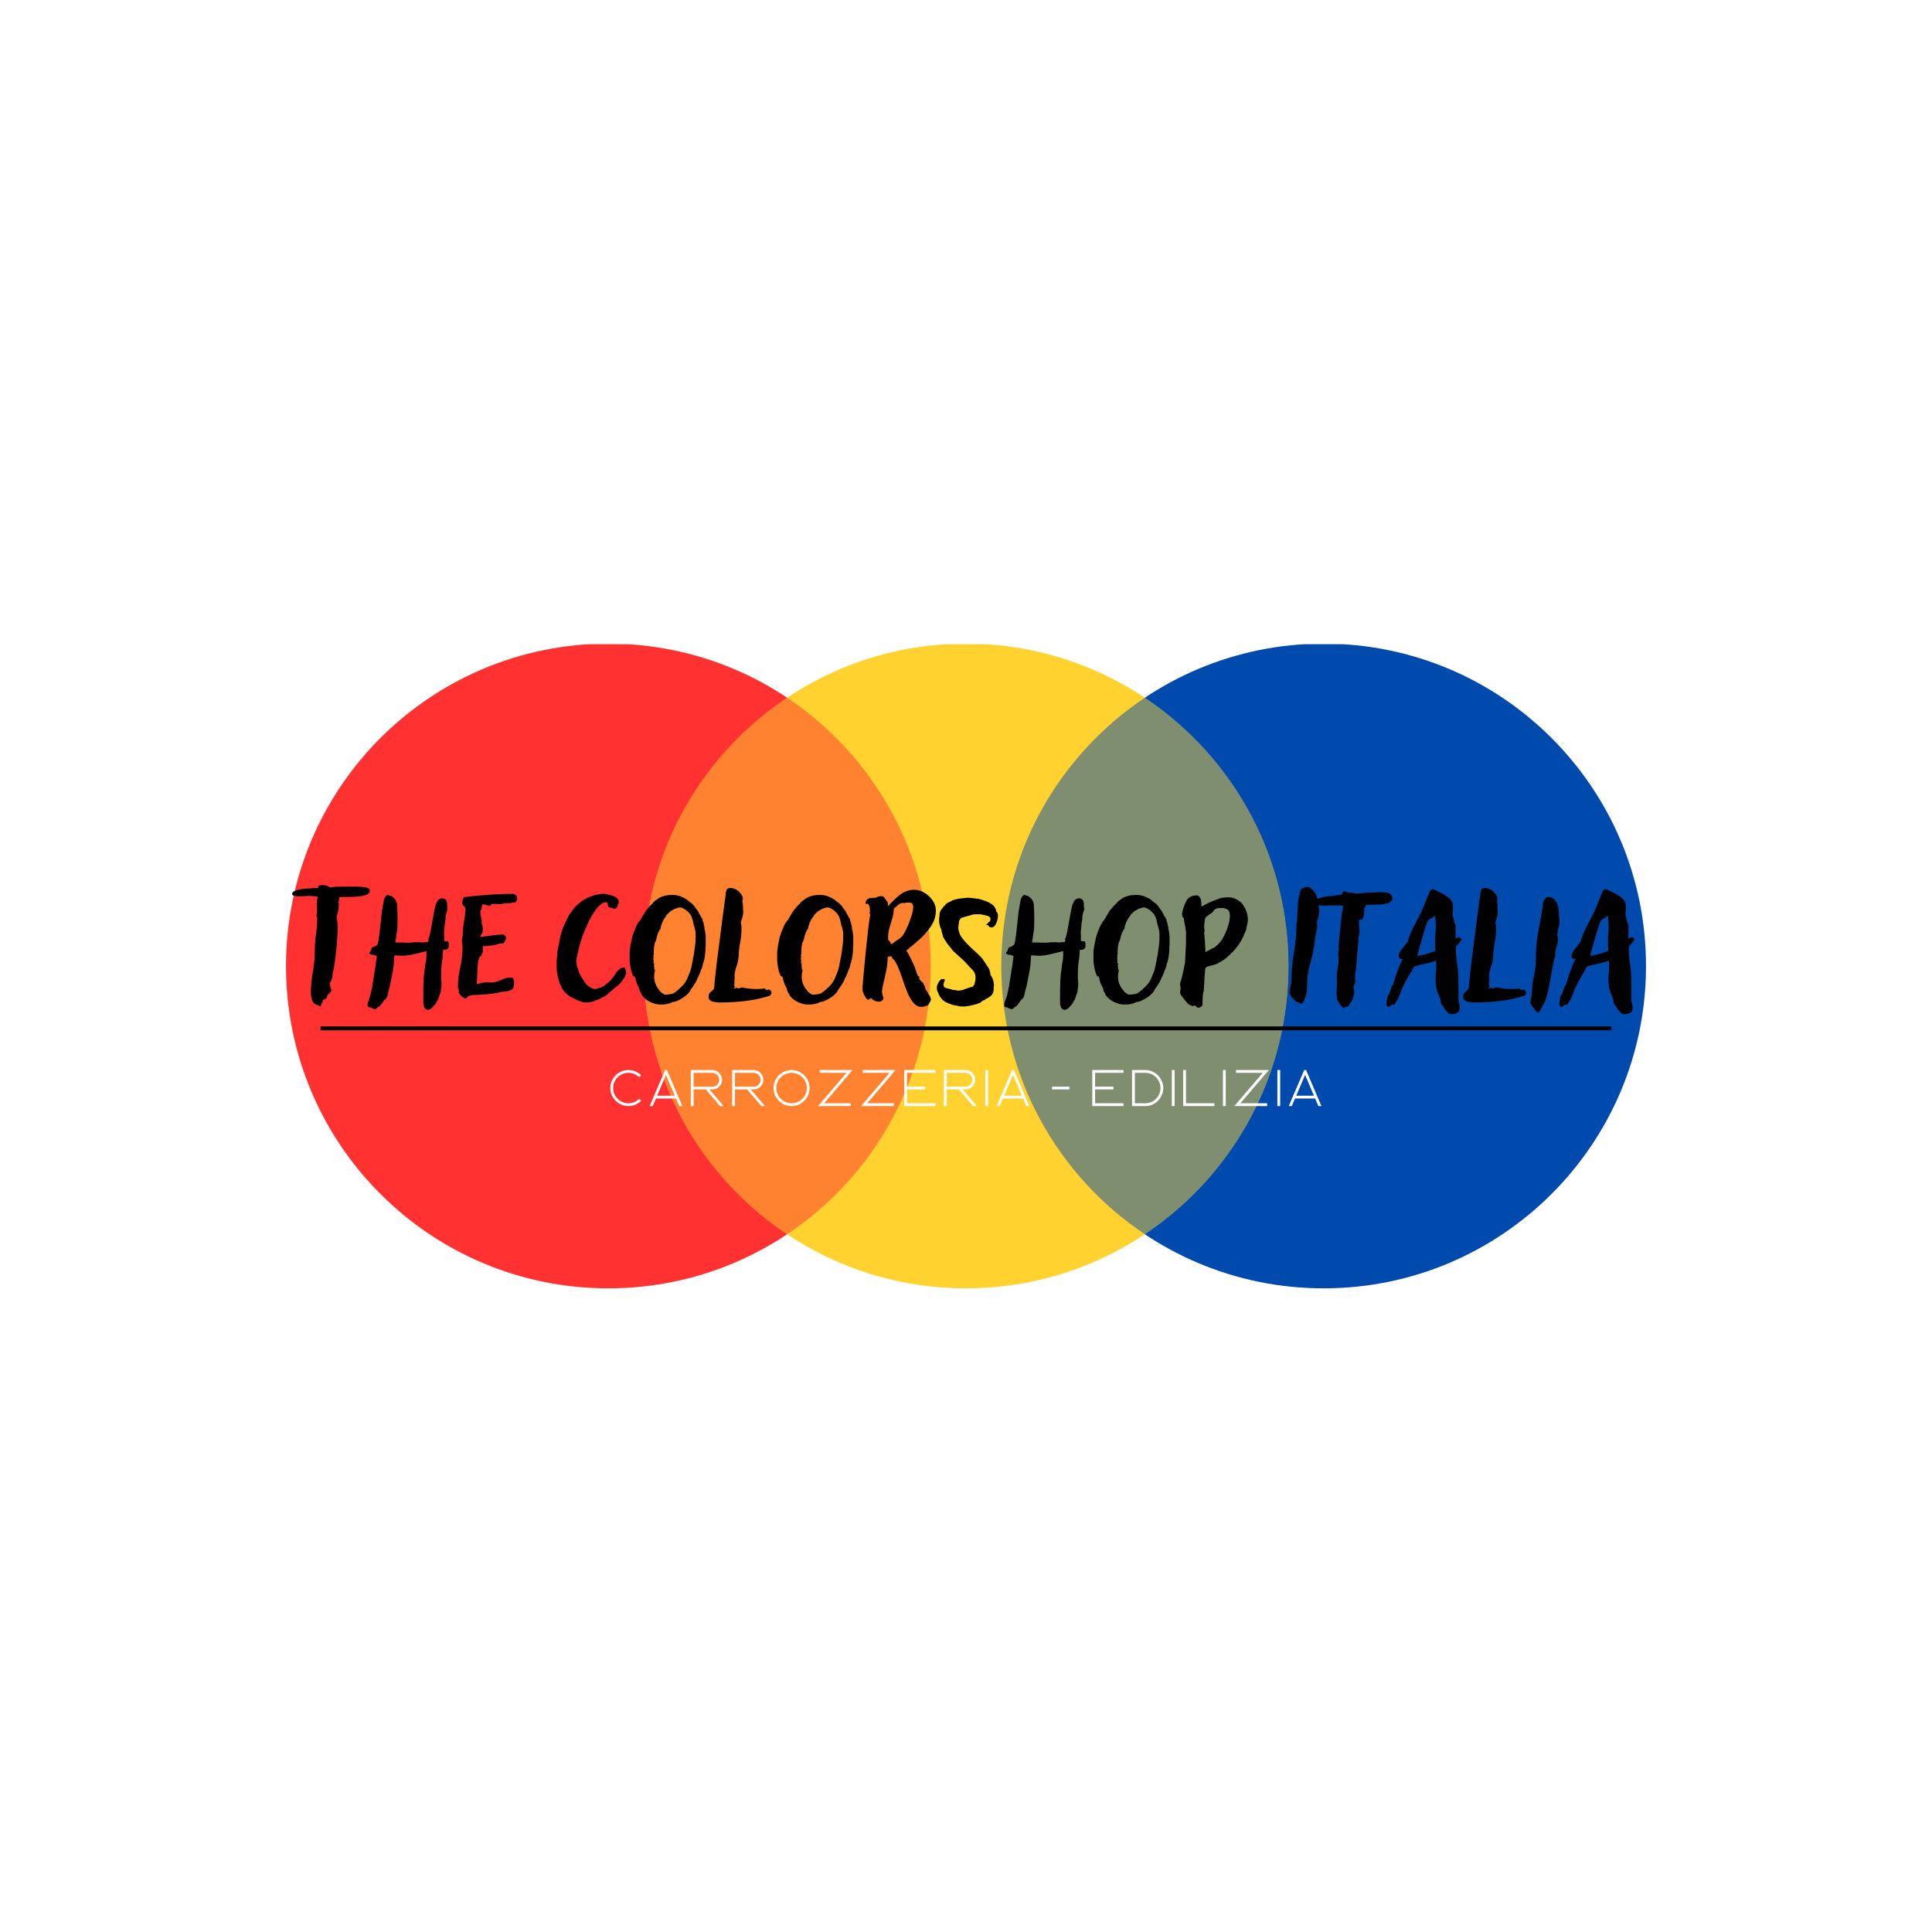 <svg version="1.0" preserveAspectRatio="xMidYMid meet" height="500" viewBox="0 0 375 375" zoomAndPan="magnify" width="500" xmlns:xlink="http://www.w3.org/1999/xlink" xmlns="http://www.w3.org/2000/svg"><defs><filter id="d6dbd8c54f" height="100%" width="100%" y="0%" x="0%"><feColorMatrix color-interpolation-filters="sRGB" values="0 0 0 0 1 0 0 0 0 1 0 0 0 0 1 0 0 0 1 0"></feColorMatrix></filter><g></g><clipPath id="68558d1140"><path clip-rule="nonzero" d="M 194 125.039 L 319.488 125.039 L 319.488 250.289 L 194 250.289 Z M 194 125.039"></path></clipPath><clipPath id="fed6516b95"><path clip-rule="nonzero" d="M 55.488 125.039 L 181 125.039 L 181 250.289 L 55.488 250.289 Z M 55.488 125.039"></path></clipPath><clipPath id="29c733c9b5"><path clip-rule="nonzero" d="M 124 125.039 L 251 125.039 L 251 250.289 L 124 250.289 Z M 124 125.039"></path></clipPath><mask id="03965058ab"><g filter="url(#d6dbd8c54f)"><rect fill-opacity="0.5" height="450" y="-37.5" fill="#000000" width="450" x="-37.5"></rect></g></mask><clipPath id="f41eeed7bc"><path clip-rule="nonzero" d="M 0.16 0.121 L 56.559 0.121 L 56.559 104.762 L 0.16 104.762 Z M 0.16 0.121"></path></clipPath><clipPath id="d7dad996fb"><rect height="105" y="0" width="57" x="0"></rect></clipPath><mask id="46b4dc38d7"><g filter="url(#d6dbd8c54f)"><rect fill-opacity="0.5" height="450" y="-37.5" fill="#000000" width="450" x="-37.5"></rect></g></mask><clipPath id="29e19c1c38"><path clip-rule="nonzero" d="M 0.801 0.121 L 56.719 0.121 L 56.719 104.762 L 0.801 104.762 Z M 0.801 0.121"></path></clipPath><clipPath id="876edf466f"><rect height="105" y="0" width="57" x="0"></rect></clipPath></defs><rect fill-opacity="1" height="450" y="-37.5" fill="#ffffff" width="450" x="-37.5"></rect><rect fill-opacity="1" height="450" y="-37.5" fill="#ffffff" width="450" x="-37.5"></rect><g clip-path="url(#68558d1140)"><path fill-rule="nonzero" fill-opacity="1" d="M 256.918 250.066 C 222.359 250.066 194.352 222.059 194.352 187.5 C 194.352 152.941 222.359 124.93 256.918 124.93 C 291.477 124.93 319.488 152.941 319.488 187.5 C 319.488 222.059 291.477 250.066 256.918 250.066 Z M 256.918 250.066" fill="#004aad"></path></g><g clip-path="url(#fed6516b95)"><path fill-rule="nonzero" fill-opacity="1" d="M 118.078 250.066 C 83.52 250.066 55.512 222.059 55.512 187.5 C 55.512 152.941 83.52 124.93 118.078 124.93 C 152.637 124.93 180.648 152.941 180.648 187.5 C 180.648 222.059 152.637 250.066 118.078 250.066 Z M 118.078 250.066" fill="#ff3131"></path></g><g clip-path="url(#29c733c9b5)"><path fill-rule="nonzero" fill-opacity="1" d="M 187.48 250.066 C 152.922 250.066 124.914 222.059 124.914 187.5 C 124.914 152.941 152.922 124.93 187.48 124.93 C 222.039 124.93 250.086 152.941 250.086 187.5 C 250.086 222.059 222.039 250.066 187.48 250.066 Z M 187.48 250.066" fill="#ffd230"></path></g><g mask="url(#03965058ab)"><g transform="matrix(1, 0, 0, 1, 194, 135)"><g clip-path="url(#d7dad996fb)"><g clip-path="url(#f41eeed7bc)"><path fill-rule="nonzero" fill-opacity="1" d="M 28.219 104.566 C 11.418 93.355 0.352 74.207 0.352 52.5 C 0.352 30.789 11.418 11.641 28.219 0.43 C 45.016 11.641 56.086 30.789 56.086 52.5 C 56.086 74.207 45.016 93.355 28.219 104.566 Z M 28.219 104.566" fill="#004aad"></path></g></g></g></g><g mask="url(#46b4dc38d7)"><g transform="matrix(1, 0, 0, 1, 124, 135)"><g clip-path="url(#876edf466f)"><g clip-path="url(#29e19c1c38)"><path fill-rule="nonzero" fill-opacity="1" d="M 28.781 104.566 C 11.98 93.355 0.914 74.207 0.914 52.5 C 0.914 30.789 11.98 11.641 28.781 0.43 C 45.578 11.641 56.648 30.789 56.648 52.5 C 56.648 74.207 45.578 93.355 28.781 104.566 Z M 28.781 104.566" fill="#ff3131"></path></g></g></g></g><g fill-opacity="1" fill="#000000"><g transform="translate(56.98, 193.66)"><g><path d="M 8.359 -15.281 L 8.406 -15.234 C 8.508 -14.805 8.562 -14.328 8.562 -13.797 C 8.562 -13.055 8.523 -12.219 8.453 -11.281 C 8.391 -10.344 8.305 -9.422 8.203 -8.516 C 8.098 -7.609 7.988 -6.797 7.875 -6.078 C 7.852 -5.785 7.797 -5.508 7.703 -5.25 C 7.609 -5 7.562 -4.719 7.562 -4.406 C 7.562 -4.102 7.5 -3.805 7.375 -3.516 C 7.258 -3.223 7.133 -2.945 7 -2.688 C 7.051 -2.5 7.102 -2.297 7.156 -2.078 C 7.207 -1.867 7.273 -1.656 7.359 -1.438 C 7.254 -1.176 7.066 -0.938 6.797 -0.719 C 6.797 -0.695 6.727 -0.629 6.594 -0.516 C 6.469 -0.41 6.457 -0.375 6.562 -0.406 L 6.438 0.078 L 5.922 0.359 L 5.797 0.312 L 5.594 0.797 L 5.641 0.953 L 5.484 1.047 L 5.203 1.688 L 4.953 1.562 L 4.922 1.594 L 4.688 1.406 C 4.176 1.344 3.828 1.051 3.641 0.531 C 3.453 0.02 3.359 -0.445 3.359 -0.875 C 3.359 -2.207 3.484 -3.566 3.734 -4.953 C 3.992 -6.348 4.125 -7.711 4.125 -9.047 C 4.125 -10.141 4.203 -11.238 4.359 -12.344 C 4.516 -13.445 4.594 -14.531 4.594 -15.594 L 4.438 -15.875 C 4.57 -16.488 4.602 -17.109 4.531 -17.734 C 4.469 -18.367 4.531 -18.988 4.719 -19.594 C 4.445 -19.656 4.176 -19.695 3.906 -19.719 C 3.645 -19.75 3.395 -19.766 3.156 -19.766 C 2.781 -19.766 2.398 -19.75 2.016 -19.719 C 1.629 -19.695 1.238 -19.688 0.844 -19.688 C 0.707 -19.688 0.484 -19.719 0.172 -19.781 C -0.129 -19.844 -0.281 -19.969 -0.281 -20.156 C -0.281 -20.426 -0.055 -20.641 0.391 -20.797 C 0.848 -20.961 1.383 -21.078 2 -21.141 C 2.613 -21.203 3.191 -21.242 3.734 -21.266 C 4.285 -21.297 4.641 -21.312 4.797 -21.312 C 4.797 -21.426 4.785 -21.508 4.766 -21.562 C 4.816 -21.719 4.941 -21.805 5.141 -21.828 C 5.336 -21.859 5.504 -21.875 5.641 -21.875 C 6.172 -21.875 6.648 -21.719 7.078 -21.406 C 7.398 -21.457 7.719 -21.492 8.031 -21.516 C 8.352 -21.547 8.676 -21.562 9 -21.562 L 12.234 -21.562 C 12.555 -21.562 12.914 -21.547 13.312 -21.516 C 13.719 -21.492 14.066 -21.426 14.359 -21.312 C 14.648 -21.207 14.797 -21.035 14.797 -20.797 C 14.797 -20.422 14.562 -20.145 14.094 -19.969 C 13.633 -19.801 13.086 -19.691 12.453 -19.641 C 11.828 -19.586 11.25 -19.562 10.719 -19.562 L 9.562 -19.562 L 8.875 -19.516 C 8.875 -19.172 8.82 -18.879 8.719 -18.641 C 8.77 -18.453 8.789 -18.285 8.781 -18.141 C 8.77 -17.992 8.766 -17.844 8.766 -17.688 C 8.766 -17.258 8.695 -16.863 8.562 -16.5 C 8.426 -16.133 8.359 -15.77 8.359 -15.406 Z M 8.359 -15.281"></path></g></g></g><g fill-opacity="1" fill="#000000"><g transform="translate(70.778, 193.66)"><g><path d="M 16.078 -17.078 L 16.078 -16.875 C 16.078 -16.875 16.07 -16.879 16.062 -16.891 C 16.051 -16.91 16.031 -16.922 16 -16.922 C 16 -16.922 15.988 -16.879 15.969 -16.797 C 15.957 -16.723 15.926 -16.629 15.875 -16.516 C 15.852 -16.492 15.844 -16.469 15.844 -16.438 C 15.844 -16.414 15.844 -16.406 15.844 -16.406 L 15.844 -16.281 L 15.719 -15.922 L 15.719 -15.766 C 15.719 -15.68 15.719 -15.594 15.719 -15.5 C 15.719 -15.406 15.707 -15.305 15.688 -15.203 C 15.688 -15.098 15.676 -15.004 15.656 -14.922 C 15.645 -14.836 15.625 -14.742 15.594 -14.641 C 15.57 -14.504 15.551 -14.363 15.531 -14.219 C 15.52 -14.07 15.516 -13.93 15.516 -13.797 L 15.438 -13.125 C 15.438 -13.07 15.43 -13.008 15.422 -12.938 C 15.41 -12.875 15.406 -12.816 15.406 -12.766 L 15.406 -12.516 C 15.426 -12.305 15.438 -12.164 15.438 -12.094 C 15.438 -12.031 15.438 -11.938 15.438 -11.812 C 15.438 -11.695 15.438 -11.453 15.438 -11.078 C 15.438 -10.992 15.555 -10.957 15.797 -10.969 C 16.035 -10.988 16.156 -10.973 16.156 -10.922 C 16.289 -10.785 16.348 -10.598 16.328 -10.359 C 16.316 -10.117 16.312 -9.93 16.312 -9.797 C 16.312 -9.773 16.297 -9.75 16.266 -9.719 C 16.242 -9.695 16.223 -9.656 16.203 -9.594 C 16.172 -9.57 16.129 -9.547 16.078 -9.516 C 16.023 -9.492 15.973 -9.469 15.922 -9.438 C 15.891 -9.352 15.848 -9.312 15.797 -9.312 L 15.281 -9.312 C 15.25 -9.289 15.219 -9.148 15.188 -8.891 C 15.164 -8.641 15.148 -8.375 15.141 -8.094 C 15.129 -7.82 15.109 -7.617 15.078 -7.484 C 15.023 -7.211 14.984 -6.914 14.953 -6.594 C 14.93 -6.281 14.906 -5.961 14.875 -5.641 C 14.852 -5.367 14.844 -5.113 14.844 -4.875 C 14.844 -4.633 14.844 -4.395 14.844 -4.156 C 14.844 -4 14.844 -3.859 14.844 -3.734 C 14.844 -3.617 14.852 -3.508 14.875 -3.406 C 14.906 -3.238 14.922 -3.094 14.922 -2.969 C 14.922 -2.852 14.922 -2.727 14.922 -2.594 L 14.922 -2.516 C 14.922 -2.41 14.91 -2.312 14.891 -2.219 C 14.879 -2.125 14.875 -2.035 14.875 -1.953 C 14.801 -1.711 14.773 -1.531 14.797 -1.406 C 14.797 -1.188 14.758 -1 14.688 -0.844 L 14.594 -0.719 L 14.359 0.078 C 14.328 0.129 14.289 0.223 14.25 0.359 C 14.219 0.492 14.188 0.535 14.156 0.484 C 14.156 0.484 14.141 0.488 14.109 0.5 C 14.086 0.508 14.078 0.531 14.078 0.562 C 14.023 0.719 13.984 0.82 13.953 0.875 C 13.93 0.906 13.906 0.945 13.875 1 C 13.852 1.051 13.828 1.102 13.797 1.156 L 13.406 1.594 C 13.375 1.656 13.332 1.703 13.281 1.734 C 13.227 1.773 13.176 1.82 13.125 1.875 C 12.957 2.113 12.742 2.25 12.484 2.281 L 12.484 2.312 C 12.453 2.312 12.43 2.316 12.422 2.328 C 12.41 2.348 12.406 2.359 12.406 2.359 C 12.238 2.359 12.117 2.332 12.047 2.281 C 11.828 2.227 11.676 2.094 11.594 1.875 C 11.57 1.82 11.551 1.77 11.531 1.719 C 11.52 1.664 11.504 1.613 11.484 1.562 C 11.43 1.457 11.406 1.348 11.406 1.234 C 11.375 0.598 11.375 -0.102 11.406 -0.875 C 11.375 -1.227 11.375 -1.578 11.406 -1.922 C 11.406 -2.773 11.441 -3.613 11.516 -4.438 L 11.797 -6.562 C 11.797 -6.613 11.801 -6.66 11.812 -6.703 C 11.832 -6.742 11.844 -6.773 11.844 -6.797 C 11.895 -7.035 11.93 -7.281 11.953 -7.531 C 11.984 -7.789 12 -8.039 12 -8.281 L 12 -9.078 C 11.969 -9.078 11.898 -9.051 11.797 -9 L 9.719 -8.484 C 9.531 -8.453 9.352 -8.414 9.188 -8.375 C 9.031 -8.332 8.863 -8.301 8.688 -8.281 C 8.656 -8.281 8.617 -8.27 8.578 -8.25 C 8.535 -8.238 8.504 -8.234 8.484 -8.234 C 8.43 -8.234 8.367 -8.227 8.297 -8.219 C 8.234 -8.207 8.176 -8.203 8.125 -8.203 C 7.988 -8.172 7.852 -8.156 7.719 -8.156 C 7.582 -8.156 7.445 -8.156 7.312 -8.156 C 7.207 -8.156 7.094 -8.156 6.969 -8.156 C 6.852 -8.156 6.742 -8.172 6.641 -8.203 L 6.438 -8.203 C 6.352 -8.203 6.27 -8.203 6.188 -8.203 C 6.113 -8.203 6.035 -8.211 5.953 -8.234 C 5.93 -8.234 5.906 -8.227 5.875 -8.219 C 5.852 -8.207 5.828 -8.211 5.797 -8.234 L 5.719 -7.797 C 5.75 -7.773 5.754 -7.75 5.734 -7.719 C 5.723 -7.695 5.719 -7.672 5.719 -7.641 C 5.695 -6.734 5.602 -5.852 5.438 -5 C 5.281 -4.145 5.109 -3.281 4.922 -2.406 L 4.516 -0.844 C 4.492 -0.488 4.391 -0.18 4.203 0.078 C 4.172 0.109 4.148 0.133 4.141 0.156 C 4.129 0.188 4.125 0.203 4.125 0.203 C 4.145 0.203 4.102 0.227 4 0.281 L 3.688 0.594 C 3.656 0.656 3.617 0.711 3.578 0.766 C 3.535 0.816 3.504 0.867 3.484 0.922 C 3.43 0.973 3.375 1.051 3.312 1.156 C 3.102 1.477 2.879 1.691 2.641 1.797 C 2.609 1.797 2.586 1.801 2.578 1.812 C 2.566 1.832 2.547 1.844 2.516 1.844 C 2.461 1.945 2.41 2.016 2.359 2.047 C 2.273 2.117 2.141 2.18 1.953 2.234 C 1.879 2.234 1.816 2.195 1.766 2.125 C 1.648 2.125 1.539 2.098 1.438 2.047 L 1.125 1.875 C 1.07 1.852 0.977 1.844 0.844 1.844 C 0.656 1.789 0.562 1.672 0.562 1.484 L 0.562 1.359 C 0.562 1.148 0.602 0.953 0.688 0.766 C 0.738 0.711 0.766 0.672 0.766 0.641 L 0.766 0.484 L 0.797 0.438 C 0.828 0.414 0.844 0.383 0.844 0.344 C 0.844 0.301 0.852 0.266 0.875 0.234 C 0.926 0.023 0.992 -0.172 1.078 -0.359 C 1.129 -0.578 1.18 -0.812 1.234 -1.062 C 1.285 -1.312 1.344 -1.57 1.406 -1.844 C 1.508 -2.344 1.594 -2.852 1.656 -3.375 C 1.727 -3.895 1.816 -4.438 1.922 -5 C 1.922 -5.133 1.93 -5.266 1.953 -5.391 C 1.984 -5.523 2.016 -5.648 2.047 -5.766 C 2.098 -6.023 2.156 -6.438 2.219 -7 C 2.281 -7.562 2.328 -7.938 2.359 -8.125 C 2.359 -8.125 2.332 -8.125 2.281 -8.125 L 2.203 -8.125 C 2.148 -8.145 2.102 -8.164 2.062 -8.188 C 2.02 -8.219 1.973 -8.25 1.922 -8.281 C 1.836 -8.281 1.781 -8.285 1.75 -8.297 C 1.727 -8.305 1.691 -8.328 1.641 -8.359 C 1.504 -8.359 1.41 -8.344 1.359 -8.312 L 0.922 -8.594 L 0.875 -8.594 L 1 -8.953 C 1.031 -8.953 1.047 -8.938 1.047 -8.906 C 1.047 -8.883 1.055 -8.875 1.078 -8.875 L 1.156 -9.047 C 1.207 -9.172 1.254 -9.301 1.297 -9.438 C 1.336 -9.57 1.398 -9.707 1.484 -9.844 C 1.535 -9.863 1.562 -9.848 1.562 -9.797 C 1.562 -9.742 1.57 -9.734 1.594 -9.766 L 2.312 -10.156 C 2.426 -10.258 2.492 -10.344 2.516 -10.406 C 2.566 -10.477 2.625 -10.727 2.688 -11.156 C 2.688 -11.188 2.691 -11.227 2.703 -11.281 C 2.711 -11.332 2.719 -11.375 2.719 -11.406 L 2.844 -12.156 L 3.359 -16.844 L 3.766 -19.125 L 4.047 -19.641 C 4.098 -19.742 4.148 -19.812 4.203 -19.844 L 4.438 -19.953 C 4.57 -19.953 4.68 -19.914 4.766 -19.844 C 4.953 -19.844 5.145 -19.773 5.344 -19.641 C 5.539 -19.504 5.691 -19.367 5.797 -19.234 C 5.879 -19.16 5.961 -19.039 6.047 -18.875 C 6.203 -18.613 6.289 -18.285 6.312 -17.891 C 6.344 -17.504 6.359 -17.156 6.359 -16.844 C 6.391 -15.82 6.395 -15.078 6.375 -14.609 C 6.363 -14.148 6.359 -13.852 6.359 -13.719 C 6.359 -13.582 6.359 -13.477 6.359 -13.406 L 5.953 -10.766 C 5.953 -10.734 6.047 -10.719 6.234 -10.719 C 6.422 -10.719 6.609 -10.719 6.797 -10.719 C 7.016 -10.719 7.207 -10.719 7.375 -10.719 C 7.551 -10.719 7.625 -10.707 7.594 -10.688 L 8.688 -10.688 C 8.812 -10.688 8.922 -10.691 9.016 -10.703 C 9.109 -10.711 9.207 -10.719 9.312 -10.719 C 9.395 -10.75 9.477 -10.766 9.562 -10.766 C 9.645 -10.766 9.723 -10.766 9.797 -10.766 L 10.234 -10.766 C 10.367 -10.766 10.508 -10.766 10.656 -10.766 C 10.801 -10.766 10.93 -10.75 11.047 -10.719 L 12 -10.797 C 12.082 -10.773 12.148 -10.773 12.203 -10.797 C 12.223 -10.797 12.258 -10.82 12.312 -10.875 C 12.426 -10.957 12.453 -11.031 12.391 -11.094 C 12.336 -11.164 12.328 -11.254 12.359 -11.359 C 12.516 -11.703 12.633 -12.102 12.719 -12.562 C 12.77 -12.695 12.801 -12.828 12.812 -12.953 C 12.832 -13.086 12.852 -13.223 12.875 -13.359 L 13.234 -15.312 C 13.285 -15.613 13.336 -15.914 13.391 -16.219 C 13.453 -16.531 13.508 -16.816 13.562 -17.078 L 13.719 -17.766 L 13.719 -17.844 L 13.953 -18.438 C 14.141 -18.914 14.445 -19.195 14.875 -19.281 C 14.926 -19.301 14.992 -19.312 15.078 -19.312 C 15.16 -19.312 15.211 -19.301 15.234 -19.281 C 15.535 -19.227 15.75 -19.082 15.875 -18.844 C 15.906 -18.812 15.922 -18.758 15.922 -18.688 C 16.004 -18.52 16.031 -18.359 16 -18.203 C 16 -17.879 16.016 -17.664 16.047 -17.562 C 16.066 -17.477 16.078 -17.395 16.078 -17.312 C 16.078 -17.238 16.078 -17.16 16.078 -17.078 Z M 16.078 -17.078"></path></g></g></g><g fill-opacity="1" fill="#000000"><g transform="translate(87.657, 193.66)"><g><path d="M 9.797 -12.281 C 10.016 -12.281 10.195 -12.207 10.344 -12.062 C 10.488 -11.914 10.57 -11.75 10.594 -11.562 C 10.539 -11.375 10.445 -11.16 10.312 -10.922 C 10.188 -10.68 10.016 -10.535 9.797 -10.484 C 9.723 -10.504 9.641 -10.516 9.547 -10.516 C 9.453 -10.516 9.348 -10.516 9.234 -10.516 C 9.16 -10.441 8.91 -10.363 8.484 -10.281 C 8.055 -10.195 7.633 -10.129 7.219 -10.078 C 6.801 -10.023 6.531 -10 6.406 -10 L 6.125 -10.125 L 6.047 -9.922 L 6.125 -9.641 C 6.039 -9.367 6.016 -9.113 6.047 -8.875 L 5.688 -8.078 L 5.719 -8.078 C 5.508 -8.078 5.348 -7.848 5.234 -7.391 C 5.129 -6.941 5.062 -6.391 5.031 -5.734 C 5.008 -5.086 4.984 -4.469 4.953 -3.875 C 4.93 -3.289 4.895 -2.879 4.844 -2.641 C 5.133 -2.691 5.406 -2.754 5.656 -2.828 C 5.914 -2.91 6.176 -2.953 6.438 -2.953 L 6.562 -2.953 L 6.641 -3 L 7.688 -2.953 C 8.289 -2.953 8.922 -3.113 9.578 -3.438 C 10.234 -3.758 10.879 -3.922 11.516 -3.922 C 11.805 -3.922 11.977 -3.789 12.031 -3.531 C 12.094 -3.281 12.125 -3.051 12.125 -2.844 C 12.125 -2.145 11.941 -1.703 11.578 -1.516 C 11.223 -1.328 10.773 -1.219 10.234 -1.188 C 9.703 -1.164 9.188 -1.062 8.688 -0.875 L 8.484 -0.922 C 8.398 -0.867 8.141 -0.816 7.703 -0.766 C 7.266 -0.711 6.77 -0.664 6.219 -0.625 C 5.676 -0.582 5.172 -0.551 4.703 -0.531 C 4.234 -0.52 3.922 -0.516 3.766 -0.516 L 3.641 -0.406 C 3.453 -0.406 3.289 -0.344 3.156 -0.219 C 3.02 -0.102 2.898 0.02 2.797 0.156 C 2.609 0.156 2.391 0.062 2.141 -0.125 C 1.891 -0.312 1.68 -0.523 1.516 -0.766 C 1.359 -1.004 1.332 -1.219 1.438 -1.406 L 1.234 -1.922 C 1.211 -3.172 1.352 -4.473 1.656 -5.828 C 1.969 -7.191 2.125 -8.531 2.125 -9.844 C 2.008 -10.664 1.973 -11.203 2.016 -11.453 C 2.055 -11.711 2.102 -11.895 2.156 -12 C 2.156 -12.906 2.234 -13.797 2.391 -14.672 C 2.555 -15.555 2.664 -16.438 2.719 -17.312 L 2.406 -17.844 L 2.234 -17.797 C 2.078 -18.254 2.035 -18.602 2.109 -18.844 C 2.191 -19.082 2.266 -19.25 2.328 -19.344 C 2.398 -19.438 2.359 -19.484 2.203 -19.484 L 2 -19.484 C 3.676 -19.691 5.332 -19.852 6.969 -19.969 C 8.613 -20.094 10.273 -20.156 11.953 -20.156 C 12.086 -20.156 12.223 -20.102 12.359 -20 C 12.492 -19.895 12.602 -19.789 12.688 -19.688 L 12.641 -19.562 L 12.766 -19.234 C 12.711 -19.078 12.645 -18.91 12.562 -18.734 C 12.477 -18.566 12.344 -18.469 12.156 -18.438 L 12 -18.516 C 11.895 -18.516 11.785 -18.488 11.672 -18.438 C 11.566 -18.383 11.461 -18.344 11.359 -18.312 C 11.273 -18.344 11.191 -18.359 11.109 -18.359 C 11.035 -18.359 10.957 -18.359 10.875 -18.359 C 10.582 -18.359 10.281 -18.32 9.969 -18.25 C 9.664 -18.188 9.367 -18.156 9.078 -18.156 C 8.973 -18.156 8.875 -18.16 8.781 -18.172 C 8.688 -18.191 8.586 -18.211 8.484 -18.234 L 8.203 -18.156 L 8 -18.234 L 7.766 -18.203 L 7.484 -17.844 L 7.438 -17.844 L 7.156 -17.922 L 7.125 -17.875 C 7.008 -17.926 6.844 -17.977 6.625 -18.031 C 6.414 -18.094 6.25 -18.125 6.125 -18.125 L 5.953 -18.125 C 5.93 -17.938 5.898 -17.727 5.859 -17.5 C 5.816 -17.27 5.727 -17.062 5.594 -16.875 L 5.562 -16.719 C 5.562 -16.445 5.617 -16.066 5.734 -15.578 C 5.859 -15.086 5.879 -14.734 5.797 -14.516 C 5.879 -14.328 5.945 -14.125 6 -13.906 C 6.051 -13.695 6.078 -13.488 6.078 -13.281 C 6.078 -12.938 6.008 -12.676 5.875 -12.5 C 5.75 -12.32 5.645 -12.078 5.562 -11.766 C 5.613 -11.785 5.836 -11.82 6.234 -11.875 C 6.641 -11.926 7.094 -11.984 7.594 -12.047 C 8.102 -12.117 8.57 -12.176 9 -12.219 C 9.426 -12.258 9.691 -12.281 9.797 -12.281 Z M 9.797 -12.281"></path></g></g></g><g fill-opacity="1" fill="#000000"><g transform="translate(100.015, 193.66)"><g></g></g></g><g fill-opacity="1" fill="#000000"><g transform="translate(107.455, 193.66)"><g><path d="M 3.078 -16.156 L 3.203 -16.359 C 3.41 -16.648 3.617 -16.938 3.828 -17.219 C 4.047 -17.5 4.273 -17.742 4.516 -17.953 L 5.047 -18.406 C 5.41 -18.75 5.82 -19.023 6.281 -19.234 C 6.57 -19.398 6.879 -19.539 7.203 -19.656 C 7.523 -19.781 7.844 -19.879 8.156 -19.953 L 8.688 -20.078 C 8.738 -20.078 8.781 -20.082 8.812 -20.094 C 8.852 -20.113 8.891 -20.125 8.922 -20.125 C 9.004 -20.125 9.082 -20.129 9.156 -20.141 C 9.238 -20.148 9.32 -20.156 9.406 -20.156 L 9.953 -20.156 C 10.066 -20.156 10.18 -20.141 10.297 -20.109 C 10.422 -20.086 10.551 -20.051 10.688 -20 L 11.203 -19.875 C 11.305 -19.82 11.375 -19.797 11.406 -19.797 L 11.844 -19.641 C 12.219 -19.484 12.469 -19.219 12.594 -18.844 C 12.656 -18.625 12.672 -18.461 12.641 -18.359 L 12.484 -18.125 C 12.484 -18.094 12.445 -17.969 12.375 -17.75 C 12.312 -17.539 12.254 -17.438 12.203 -17.438 C 12.172 -17.414 12.129 -17.391 12.078 -17.359 C 12.023 -17.328 11.973 -17.301 11.922 -17.281 L 11.875 -17.281 C 11.801 -17.281 11.75 -17.289 11.719 -17.312 L 11.562 -17.234 C 11.562 -17.234 11.551 -17.242 11.531 -17.266 C 11.52 -17.297 11.516 -17.328 11.516 -17.359 C 11.441 -17.391 11.359 -17.414 11.266 -17.438 C 11.172 -17.469 11.066 -17.492 10.953 -17.516 L 10.594 -17.641 C 10.594 -17.773 10.562 -17.945 10.5 -18.156 C 10.438 -18.375 10.336 -18.508 10.203 -18.562 L 10 -18.562 C 9.945 -18.531 9.879 -18.508 9.797 -18.5 C 9.723 -18.488 9.656 -18.457 9.594 -18.406 C 9.488 -18.344 9.363 -18.258 9.219 -18.156 C 9.07 -18.051 8.93 -17.93 8.797 -17.797 C 8.504 -17.504 8.254 -17.195 8.047 -16.875 C 7.773 -16.531 7.531 -16.16 7.312 -15.766 C 7.289 -15.734 7.281 -15.695 7.281 -15.656 C 7.281 -15.613 7.266 -15.582 7.234 -15.562 L 6.844 -14.875 L 6.078 -13.156 C 6.023 -12.969 5.953 -12.785 5.859 -12.609 C 5.766 -12.441 5.691 -12.266 5.641 -12.078 C 5.535 -11.734 5.422 -11.367 5.297 -10.984 C 5.18 -10.598 5.066 -10.219 4.953 -9.844 L 4.641 -8.438 C 4.586 -8.281 4.562 -8.16 4.562 -8.078 L 4.438 -7.594 C 4.438 -7.539 4.43 -7.488 4.422 -7.438 C 4.41 -7.383 4.406 -7.332 4.406 -7.281 C 4.406 -7.195 4.406 -7.113 4.406 -7.031 C 4.406 -6.957 4.414 -6.867 4.438 -6.766 C 4.438 -6.734 4.441 -6.703 4.453 -6.672 C 4.473 -6.648 4.484 -6.613 4.484 -6.562 L 4.484 -6.359 C 4.504 -6.273 4.523 -6.191 4.547 -6.109 C 4.578 -6.035 4.609 -5.957 4.641 -5.875 C 4.691 -5.688 4.742 -5.5 4.797 -5.312 C 4.848 -5.133 4.914 -4.953 5 -4.766 C 5.031 -4.68 5.07 -4.598 5.125 -4.516 C 5.176 -4.441 5.211 -4.375 5.234 -4.312 C 5.504 -3.812 5.758 -3.414 6 -3.125 C 6.031 -3.07 6.055 -3.023 6.078 -2.984 C 6.109 -2.941 6.133 -2.895 6.156 -2.844 L 6.359 -2.594 C 6.516 -2.406 6.773 -2.207 7.141 -2 C 7.504 -1.789 7.805 -1.688 8.047 -1.688 C 8.172 -1.688 8.312 -1.711 8.469 -1.766 C 8.633 -1.816 8.785 -1.867 8.922 -1.922 C 9.023 -1.922 9.195 -1.984 9.438 -2.109 C 9.676 -2.242 9.836 -2.344 9.922 -2.406 L 10.875 -3.203 L 11.516 -3.922 L 12.281 -5.078 C 12.414 -5.211 12.539 -5.328 12.656 -5.422 C 12.781 -5.516 12.895 -5.602 13 -5.688 L 13.234 -5.797 C 13.398 -5.848 13.52 -5.875 13.594 -5.875 C 13.656 -5.875 13.695 -5.867 13.719 -5.859 C 13.75 -5.848 13.773 -5.844 13.797 -5.844 L 13.953 -5.516 C 14.016 -5.359 14.047 -5.211 14.047 -5.078 C 14.066 -5.023 14.078 -4.957 14.078 -4.875 L 14.078 -4.688 C 14.055 -4.656 14.047 -4.617 14.047 -4.578 C 14.047 -4.535 14.016 -4.488 13.953 -4.438 L 13.844 -4.125 C 13.812 -4.039 13.754 -3.938 13.672 -3.812 C 13.598 -3.695 13.535 -3.613 13.484 -3.562 C 13.453 -3.477 13.383 -3.363 13.281 -3.219 C 13.176 -3.07 13.098 -2.973 13.047 -2.922 L 13 -2.922 L 12.875 -2.766 C 12.852 -2.734 12.832 -2.711 12.812 -2.703 C 12.801 -2.691 12.785 -2.672 12.766 -2.641 C 12.68 -2.555 12.598 -2.473 12.516 -2.391 C 12.441 -2.316 12.348 -2.254 12.234 -2.203 L 11.688 -1.766 C 11.551 -1.598 11.348 -1.422 11.078 -1.234 C 11.055 -1.211 11.031 -1.188 11 -1.156 C 10.969 -1.133 10.926 -1.098 10.875 -1.047 L 10.562 -0.766 C 10.375 -0.578 10.18 -0.426 9.984 -0.312 C 9.785 -0.207 9.578 -0.102 9.359 0 L 8.953 0.234 L 7.875 0.641 C 7.77 0.691 7.707 0.719 7.688 0.719 C 7.469 0.77 7.266 0.816 7.078 0.859 C 6.891 0.898 6.719 0.922 6.562 0.922 L 6.047 0.922 C 5.961 0.922 5.859 0.906 5.734 0.875 C 5.617 0.852 5.535 0.828 5.484 0.797 C 4.973 0.66 4.453 0.438 3.922 0.125 C 3.766 0.07 3.609 0.004 3.453 -0.078 C 3.305 -0.16 3.172 -0.238 3.047 -0.312 L 2.156 -1.078 L 1.641 -1.797 L 1.406 -2.312 C 1.289 -2.562 1.164 -2.895 1.031 -3.312 C 0.906 -3.738 0.816 -4.086 0.766 -4.359 L 0.688 -4.797 C 0.656 -5.016 0.629 -5.242 0.609 -5.484 C 0.598 -5.723 0.594 -5.945 0.594 -6.156 L 0.594 -6.719 C 0.594 -6.957 0.598 -7.191 0.609 -7.422 C 0.629 -7.648 0.656 -7.867 0.688 -8.078 L 0.688 -8.312 L 0.766 -9.156 L 1.359 -12.125 L 1.438 -12.312 C 1.602 -12.977 1.816 -13.594 2.078 -14.156 L 2.281 -14.594 C 2.414 -14.895 2.547 -15.172 2.672 -15.422 C 2.805 -15.672 2.941 -15.914 3.078 -16.156 Z M 3.078 -16.156"></path></g></g></g><g fill-opacity="1" fill="#000000"><g transform="translate(121.213, 193.66)"><g><path d="M 15.203 -6.406 C 15.172 -6.375 15.156 -6.289 15.156 -6.156 C 15.133 -6.051 15.094 -5.926 15.031 -5.781 C 14.977 -5.633 14.914 -5.492 14.844 -5.359 L 14.641 -4.797 C 14.609 -4.723 14.578 -4.656 14.547 -4.594 C 14.523 -4.539 14.504 -4.477 14.484 -4.406 L 14.312 -4.078 C 14.258 -3.973 14.207 -3.859 14.156 -3.734 C 14.102 -3.617 14.051 -3.492 14 -3.359 C 13.914 -3.172 13.812 -2.984 13.688 -2.797 C 13.57 -2.609 13.461 -2.438 13.359 -2.281 L 12.875 -1.594 L 12.875 -1.562 C 12.719 -1.219 12.477 -0.91 12.156 -0.641 C 11.844 -0.316 11.5 -0.062 11.125 0.125 C 10.75 0.383 10.305 0.598 9.797 0.766 C 9.773 0.766 9.688 0.773 9.531 0.797 C 9.383 0.828 9.301 0.844 9.281 0.844 L 9.078 0.953 C 9.023 1.016 8.973 1.047 8.922 1.047 C 8.816 1.066 8.695 1.098 8.562 1.141 C 8.426 1.18 8.289 1.211 8.156 1.234 L 7.594 1.312 L 6.922 1.312 C 6.785 1.312 6.664 1.305 6.562 1.297 C 6.457 1.285 6.336 1.266 6.203 1.234 C 6.172 1.234 6.113 1.227 6.031 1.219 C 5.957 1.207 5.906 1.188 5.875 1.156 L 5.516 1.047 C 5.359 0.984 5.207 0.922 5.062 0.859 C 4.914 0.797 4.773 0.723 4.641 0.641 C 4.398 0.504 4.188 0.348 4 0.172 C 3.812 0.004 3.625 -0.188 3.438 -0.406 L 3.312 -0.688 C 3.258 -0.789 3.203 -0.895 3.141 -1 C 3.078 -1.102 3.016 -1.207 2.953 -1.312 C 2.953 -1.445 2.926 -1.598 2.875 -1.766 L 2.438 -2.641 C 2.414 -2.742 2.383 -2.844 2.344 -2.938 C 2.301 -3.031 2.266 -3.129 2.234 -3.234 C 2.211 -3.367 2.18 -3.508 2.141 -3.656 C 2.098 -3.801 2.066 -3.941 2.047 -4.078 L 1.688 -4.203 C 1.52 -4.547 1.391 -4.91 1.297 -5.297 C 1.203 -5.68 1.129 -6.051 1.078 -6.406 C 1.078 -6.477 1.07 -6.539 1.062 -6.594 C 1.051 -6.656 1.047 -6.711 1.047 -6.766 C 1.016 -6.922 1 -7.078 1 -7.234 C 1 -7.398 1 -7.551 1 -7.688 L 1 -8.641 C 1 -8.797 1.004 -8.953 1.016 -9.109 C 1.035 -9.273 1.055 -9.438 1.078 -9.594 C 1.129 -9.969 1.195 -10.348 1.281 -10.734 C 1.363 -11.117 1.441 -11.488 1.516 -11.844 C 1.648 -12.27 1.789 -12.66 1.938 -13.016 C 2.082 -13.379 2.223 -13.723 2.359 -14.047 L 2.484 -14.234 C 2.504 -14.316 2.539 -14.391 2.594 -14.453 C 2.656 -14.523 2.695 -14.586 2.719 -14.641 C 2.77 -14.691 2.82 -14.77 2.875 -14.875 L 3.078 -15.047 C 3.078 -15.098 3.098 -15.148 3.141 -15.203 C 3.18 -15.254 3.211 -15.305 3.234 -15.359 L 3.688 -16.125 C 3.812 -16.332 3.93 -16.535 4.047 -16.734 C 4.172 -16.941 4.328 -17.133 4.516 -17.312 L 4.766 -17.641 L 5.438 -18.312 L 5.484 -18.312 L 5.594 -18.516 C 5.832 -18.754 6.07 -18.941 6.312 -19.078 C 6.531 -19.266 6.758 -19.41 7 -19.516 C 7.238 -19.629 7.492 -19.711 7.766 -19.766 C 7.867 -19.816 7.945 -19.844 8 -19.844 C 8.395 -19.914 8.805 -19.953 9.234 -19.953 L 9.641 -19.953 C 9.672 -19.953 9.695 -19.941 9.719 -19.922 C 9.77 -19.922 9.836 -19.922 9.922 -19.922 C 10.004 -19.922 10.082 -19.906 10.156 -19.875 L 10.641 -19.766 C 10.691 -19.734 10.754 -19.711 10.828 -19.703 C 10.91 -19.691 10.984 -19.656 11.047 -19.594 C 11.359 -19.488 11.656 -19.344 11.938 -19.156 C 12.219 -18.969 12.469 -18.77 12.688 -18.562 L 13 -18.359 L 13.156 -18.203 C 13.207 -18.172 13.242 -18.141 13.266 -18.109 C 13.297 -18.086 13.328 -18.051 13.359 -18 L 13.562 -17.766 C 13.582 -17.734 13.617 -17.68 13.672 -17.609 C 13.734 -17.547 13.773 -17.488 13.797 -17.438 C 13.879 -17.352 13.922 -17.285 13.922 -17.234 C 13.941 -17.211 13.953 -17.188 13.953 -17.156 L 14 -17.156 L 14.281 -16.797 L 14.438 -16.438 C 14.488 -16.352 14.539 -16.266 14.594 -16.172 C 14.656 -16.086 14.711 -15.988 14.766 -15.875 L 15.156 -15.203 L 15.156 -15 C 15.207 -14.895 15.258 -14.758 15.312 -14.594 C 15.312 -14.57 15.336 -14.426 15.391 -14.156 C 15.453 -13.895 15.492 -13.75 15.516 -13.719 L 15.516 -13.406 C 15.566 -13.27 15.613 -13.066 15.656 -12.797 C 15.695 -12.535 15.734 -12.254 15.766 -11.953 L 15.766 -10.156 C 15.766 -10.133 15.754 -10.102 15.734 -10.062 C 15.723 -10.02 15.734 -9.973 15.766 -9.922 C 15.766 -9.891 15.754 -9.852 15.734 -9.812 C 15.723 -9.781 15.719 -9.75 15.719 -9.719 L 15.719 -9.234 C 15.695 -9.129 15.688 -9.035 15.688 -8.953 C 15.688 -8.879 15.688 -8.816 15.688 -8.766 L 15.562 -7.797 C 15.508 -7.609 15.469 -7.426 15.438 -7.25 C 15.414 -7.082 15.375 -6.93 15.312 -6.797 C 15.258 -6.742 15.234 -6.691 15.234 -6.641 C 15.234 -6.535 15.223 -6.457 15.203 -6.406 Z M 13.312 -7.641 C 13.312 -7.723 13.328 -7.797 13.359 -7.859 C 13.391 -7.922 13.406 -7.992 13.406 -8.078 C 13.457 -8.316 13.5 -8.578 13.531 -8.859 C 13.57 -9.141 13.609 -9.414 13.641 -9.688 C 13.641 -9.738 13.645 -9.781 13.656 -9.812 C 13.676 -9.852 13.688 -9.898 13.688 -9.953 C 13.707 -10.172 13.727 -10.379 13.75 -10.578 C 13.781 -10.773 13.797 -10.984 13.797 -11.203 L 13.797 -11.594 C 13.828 -11.781 13.828 -11.992 13.797 -12.234 C 13.828 -12.285 13.832 -12.336 13.812 -12.391 C 13.801 -12.453 13.797 -12.508 13.797 -12.562 C 13.797 -12.613 13.797 -12.664 13.797 -12.719 C 13.797 -12.77 13.785 -12.836 13.766 -12.922 L 13.562 -13.797 C 13.531 -13.848 13.477 -14.008 13.406 -14.281 C 13.344 -14.551 13.312 -14.711 13.312 -14.766 C 13.289 -14.836 13.27 -14.922 13.25 -15.016 C 13.238 -15.109 13.207 -15.207 13.156 -15.312 C 13.133 -15.477 13.066 -15.656 12.953 -15.844 C 12.879 -16.051 12.711 -16.285 12.453 -16.547 C 12.203 -16.816 11.973 -17.008 11.766 -17.125 C 11.711 -17.176 11.625 -17.234 11.5 -17.297 C 11.375 -17.367 11.273 -17.414 11.203 -17.438 L 11.156 -17.438 C 11.133 -17.469 11.113 -17.484 11.094 -17.484 C 11.082 -17.484 11.078 -17.484 11.078 -17.484 C 10.992 -17.504 10.91 -17.516 10.828 -17.516 C 10.754 -17.516 10.676 -17.516 10.594 -17.516 C 10.57 -17.516 10.547 -17.508 10.516 -17.5 C 10.492 -17.488 10.469 -17.484 10.438 -17.484 C 10.414 -17.484 10.395 -17.473 10.375 -17.453 C 10.363 -17.441 10.344 -17.438 10.312 -17.438 L 9.844 -17.281 C 9.738 -17.25 9.641 -17.203 9.547 -17.141 C 9.453 -17.078 9.348 -17.016 9.234 -16.953 C 8.973 -16.848 8.75 -16.676 8.562 -16.438 C 8.531 -16.383 8.477 -16.336 8.406 -16.297 C 8.344 -16.254 8.285 -16.207 8.234 -16.156 L 8.047 -15.797 C 7.93 -15.66 7.828 -15.52 7.734 -15.375 C 7.641 -15.227 7.566 -15.086 7.516 -14.953 C 7.41 -14.797 7.332 -14.633 7.281 -14.469 C 7.227 -14.312 7.176 -14.156 7.125 -14 C 7.094 -13.969 7.078 -13.914 7.078 -13.844 C 7.055 -13.812 7.047 -13.758 7.047 -13.688 L 7.047 -13.438 C 7.016 -13.414 6.973 -13.375 6.922 -13.312 C 6.867 -13.258 6.816 -13.195 6.766 -13.125 L 6.797 -13.125 L 6.766 -13.078 L 6.766 -13 C 6.766 -13 6.766 -12.977 6.766 -12.938 C 6.766 -12.895 6.75 -12.875 6.719 -12.875 C 6.719 -12.875 6.711 -12.879 6.703 -12.891 C 6.691 -12.91 6.672 -12.922 6.641 -12.922 L 6.641 -12.844 C 6.484 -12.52 6.363 -12.172 6.281 -11.797 L 6.156 -11.281 L 6.047 -10.953 C 6.047 -10.93 6.023 -10.898 5.984 -10.859 C 5.941 -10.816 5.922 -10.785 5.922 -10.766 C 5.867 -10.598 5.844 -10.477 5.844 -10.406 L 5.719 -9.766 C 5.719 -9.648 5.719 -9.551 5.719 -9.469 C 5.719 -9.395 5.707 -9.305 5.688 -9.203 L 5.688 -8.484 C 5.656 -8.367 5.629 -8.281 5.609 -8.219 C 5.598 -8.156 5.609 -8.082 5.641 -8 L 5.641 -7.844 C 5.609 -7.707 5.598 -7.57 5.609 -7.438 C 5.629 -7.301 5.656 -7.172 5.688 -7.047 L 5.562 -6.766 L 5.594 -6.719 L 5.766 -6.719 C 5.734 -6.531 5.723 -6.336 5.734 -6.141 C 5.754 -5.941 5.773 -5.75 5.797 -5.562 C 5.797 -5.531 5.801 -5.5 5.812 -5.469 C 5.832 -5.445 5.844 -5.426 5.844 -5.406 L 6 -5.406 C 6 -5.375 5.984 -5.359 5.953 -5.359 C 5.93 -5.359 5.922 -5.344 5.922 -5.312 C 5.867 -5.156 5.844 -5.023 5.844 -4.922 C 5.812 -4.816 5.789 -4.707 5.781 -4.594 C 5.77 -4.488 5.766 -4.383 5.766 -4.281 L 5.766 -3.922 C 5.785 -3.648 5.816 -3.406 5.859 -3.188 C 5.898 -2.977 5.973 -2.77 6.078 -2.562 C 6.129 -2.395 6.18 -2.285 6.234 -2.234 C 6.285 -2.129 6.344 -2.023 6.406 -1.922 C 6.477 -1.816 6.57 -1.695 6.688 -1.562 L 6.953 -1.203 C 6.984 -1.172 7.008 -1.141 7.031 -1.109 C 7.062 -1.086 7.094 -1.066 7.125 -1.047 C 7.176 -1.016 7.219 -0.984 7.25 -0.953 C 7.289 -0.93 7.328 -0.906 7.359 -0.875 L 7.719 -0.641 C 7.77 -0.641 7.816 -0.629 7.859 -0.609 C 7.898 -0.598 7.93 -0.594 7.953 -0.594 L 8.047 -0.594 C 8.098 -0.594 8.141 -0.598 8.172 -0.609 C 8.211 -0.629 8.25 -0.641 8.281 -0.641 L 8.484 -0.641 C 8.535 -0.641 8.598 -0.645 8.672 -0.656 C 8.754 -0.676 8.848 -0.695 8.953 -0.719 C 9.086 -0.719 9.203 -0.738 9.297 -0.781 C 9.391 -0.82 9.477 -0.852 9.562 -0.875 L 10.359 -1.484 C 10.516 -1.617 10.66 -1.766 10.797 -1.922 C 10.848 -1.941 10.895 -1.973 10.938 -2.016 C 10.977 -2.055 11.016 -2.094 11.047 -2.125 C 11.098 -2.176 11.148 -2.227 11.203 -2.281 C 11.254 -2.332 11.305 -2.383 11.359 -2.438 L 11.641 -2.797 C 11.691 -2.848 11.742 -2.914 11.797 -3 C 11.848 -3.082 11.891 -3.16 11.922 -3.234 L 12.156 -3.641 L 12.766 -5.156 C 12.766 -5.156 12.77 -5.16 12.781 -5.172 C 12.789 -5.191 12.797 -5.211 12.797 -5.234 C 12.848 -5.367 12.883 -5.504 12.906 -5.641 C 12.938 -5.773 12.969 -5.91 13 -6.047 C 13.031 -6.066 13.047 -6.117 13.047 -6.203 C 13.066 -6.273 13.082 -6.352 13.094 -6.438 C 13.113 -6.52 13.125 -6.602 13.125 -6.688 C 13.125 -6.738 13.133 -6.766 13.156 -6.766 L 13.156 -6.875 C 13.207 -7.008 13.238 -7.145 13.25 -7.281 C 13.27 -7.414 13.289 -7.535 13.312 -7.641 Z M 13.312 -7.641"></path></g></g></g><g fill-opacity="1" fill="#000000"><g transform="translate(137.972, 193.66)"><g><path d="M 5.797 -14.562 L 5.844 -14.438 C 5.895 -14.25 5.926 -14.062 5.938 -13.875 C 5.945 -13.688 5.953 -13.488 5.953 -13.281 C 5.953 -12.426 5.863 -11.57 5.688 -10.719 C 5.52 -9.863 5.426 -9.008 5.406 -8.156 C 5.375 -7.469 5.227 -6.77 4.969 -6.062 C 4.719 -5.352 4.594 -4.664 4.594 -4 L 4.641 -3.953 C 4.609 -3.691 4.586 -3.422 4.578 -3.141 C 4.566 -2.859 4.562 -2.582 4.562 -2.312 C 4.613 -2.312 4.641 -2.285 4.641 -2.234 C 4.641 -2.18 4.641 -2.156 4.641 -2.156 L 4.688 -2.156 L 4.406 -1.719 C 4.664 -1.852 4.957 -1.922 5.281 -1.922 L 5.156 -1.797 C 5.395 -1.797 5.676 -1.863 6 -2 C 6.562 -1.895 7.062 -1.816 7.5 -1.766 C 7.938 -1.711 8.395 -1.688 8.875 -1.688 C 9.352 -1.688 9.891 -1.723 10.484 -1.797 L 10.766 -1.484 L 11.234 -1.594 C 11.504 -1.57 11.691 -1.375 11.797 -1 C 11.742 -0.758 11.641 -0.562 11.484 -0.406 C 9.91 0.102 8.297 0.453 6.641 0.641 C 4.984 0.828 3.332 0.922 1.688 0.922 C 1.469 0.922 1.191 0.898 0.859 0.859 C 0.523 0.816 0.227 0.723 -0.031 0.578 C -0.301 0.43 -0.438 0.211 -0.438 -0.078 C -0.438 -0.535 -0.344 -0.844 -0.156 -1 C 0.031 -1.156 0.219 -1.32 0.406 -1.5 C 0.594 -1.676 0.688 -1.977 0.688 -2.406 C 0.688 -2.613 0.738 -3.176 0.844 -4.094 C 0.945 -5.02 1.078 -6.133 1.234 -7.438 C 1.398 -8.75 1.578 -10.117 1.766 -11.547 C 1.953 -12.973 2.125 -14.312 2.281 -15.562 C 2.438 -16.812 2.57 -17.836 2.688 -18.641 C 2.812 -19.441 2.875 -19.852 2.875 -19.875 C 2.875 -20.195 2.922 -20.516 3.016 -20.828 C 3.109 -21.148 3.367 -21.312 3.797 -21.312 C 4.328 -21.312 4.832 -21.113 5.312 -20.719 C 5.801 -20.32 6.109 -19.852 6.234 -19.312 L 6.125 -18.719 C 6.195 -18.375 6.238 -18.016 6.25 -17.641 C 6.27 -17.266 6.281 -16.906 6.281 -16.562 C 6.281 -16.219 6.223 -15.879 6.109 -15.547 C 6.004 -15.211 5.898 -14.883 5.797 -14.562 Z M 5.797 -14.562"></path></g></g></g><g fill-opacity="1" fill="#000000"><g transform="translate(149.85, 193.66)"><g><path d="M 15.203 -6.406 C 15.172 -6.375 15.156 -6.289 15.156 -6.156 C 15.133 -6.051 15.094 -5.926 15.031 -5.781 C 14.977 -5.633 14.914 -5.492 14.844 -5.359 L 14.641 -4.797 C 14.609 -4.723 14.578 -4.656 14.547 -4.594 C 14.523 -4.539 14.504 -4.477 14.484 -4.406 L 14.312 -4.078 C 14.258 -3.973 14.207 -3.859 14.156 -3.734 C 14.102 -3.617 14.051 -3.492 14 -3.359 C 13.914 -3.172 13.812 -2.984 13.688 -2.797 C 13.57 -2.609 13.461 -2.438 13.359 -2.281 L 12.875 -1.594 L 12.875 -1.562 C 12.719 -1.219 12.477 -0.91 12.156 -0.641 C 11.844 -0.316 11.5 -0.062 11.125 0.125 C 10.75 0.383 10.305 0.598 9.797 0.766 C 9.773 0.766 9.688 0.773 9.531 0.797 C 9.383 0.828 9.301 0.844 9.281 0.844 L 9.078 0.953 C 9.023 1.016 8.973 1.047 8.922 1.047 C 8.816 1.066 8.695 1.098 8.562 1.141 C 8.426 1.18 8.289 1.211 8.156 1.234 L 7.594 1.312 L 6.922 1.312 C 6.785 1.312 6.664 1.305 6.562 1.297 C 6.457 1.285 6.336 1.266 6.203 1.234 C 6.172 1.234 6.113 1.227 6.031 1.219 C 5.957 1.207 5.906 1.188 5.875 1.156 L 5.516 1.047 C 5.359 0.984 5.207 0.922 5.062 0.859 C 4.914 0.797 4.773 0.723 4.641 0.641 C 4.398 0.504 4.188 0.348 4 0.172 C 3.812 0.004 3.625 -0.188 3.438 -0.406 L 3.312 -0.688 C 3.258 -0.789 3.203 -0.895 3.141 -1 C 3.078 -1.102 3.016 -1.207 2.953 -1.312 C 2.953 -1.445 2.926 -1.598 2.875 -1.766 L 2.438 -2.641 C 2.414 -2.742 2.383 -2.844 2.344 -2.938 C 2.301 -3.031 2.266 -3.129 2.234 -3.234 C 2.211 -3.367 2.18 -3.508 2.141 -3.656 C 2.098 -3.801 2.066 -3.941 2.047 -4.078 L 1.688 -4.203 C 1.52 -4.547 1.391 -4.91 1.297 -5.297 C 1.203 -5.68 1.129 -6.051 1.078 -6.406 C 1.078 -6.477 1.07 -6.539 1.062 -6.594 C 1.051 -6.656 1.047 -6.711 1.047 -6.766 C 1.016 -6.922 1 -7.078 1 -7.234 C 1 -7.398 1 -7.551 1 -7.688 L 1 -8.641 C 1 -8.797 1.004 -8.953 1.016 -9.109 C 1.035 -9.273 1.055 -9.438 1.078 -9.594 C 1.129 -9.969 1.195 -10.348 1.281 -10.734 C 1.363 -11.117 1.441 -11.488 1.516 -11.844 C 1.648 -12.27 1.789 -12.66 1.938 -13.016 C 2.082 -13.379 2.223 -13.723 2.359 -14.047 L 2.484 -14.234 C 2.504 -14.316 2.539 -14.391 2.594 -14.453 C 2.656 -14.523 2.695 -14.586 2.719 -14.641 C 2.77 -14.691 2.82 -14.77 2.875 -14.875 L 3.078 -15.047 C 3.078 -15.098 3.098 -15.148 3.141 -15.203 C 3.18 -15.254 3.211 -15.305 3.234 -15.359 L 3.688 -16.125 C 3.812 -16.332 3.93 -16.535 4.047 -16.734 C 4.172 -16.941 4.328 -17.133 4.516 -17.312 L 4.766 -17.641 L 5.438 -18.312 L 5.484 -18.312 L 5.594 -18.516 C 5.832 -18.754 6.07 -18.941 6.312 -19.078 C 6.531 -19.266 6.758 -19.41 7 -19.516 C 7.238 -19.629 7.492 -19.711 7.766 -19.766 C 7.867 -19.816 7.945 -19.844 8 -19.844 C 8.395 -19.914 8.805 -19.953 9.234 -19.953 L 9.641 -19.953 C 9.672 -19.953 9.695 -19.941 9.719 -19.922 C 9.77 -19.922 9.836 -19.922 9.922 -19.922 C 10.004 -19.922 10.082 -19.906 10.156 -19.875 L 10.641 -19.766 C 10.691 -19.734 10.754 -19.711 10.828 -19.703 C 10.91 -19.691 10.984 -19.656 11.047 -19.594 C 11.359 -19.488 11.656 -19.344 11.938 -19.156 C 12.219 -18.969 12.469 -18.77 12.688 -18.562 L 13 -18.359 L 13.156 -18.203 C 13.207 -18.172 13.242 -18.141 13.266 -18.109 C 13.297 -18.086 13.328 -18.051 13.359 -18 L 13.562 -17.766 C 13.582 -17.734 13.617 -17.68 13.672 -17.609 C 13.734 -17.547 13.773 -17.488 13.797 -17.438 C 13.879 -17.352 13.922 -17.285 13.922 -17.234 C 13.941 -17.211 13.953 -17.188 13.953 -17.156 L 14 -17.156 L 14.281 -16.797 L 14.438 -16.438 C 14.488 -16.352 14.539 -16.266 14.594 -16.172 C 14.656 -16.086 14.711 -15.988 14.766 -15.875 L 15.156 -15.203 L 15.156 -15 C 15.207 -14.895 15.258 -14.758 15.312 -14.594 C 15.312 -14.57 15.336 -14.426 15.391 -14.156 C 15.453 -13.895 15.492 -13.75 15.516 -13.719 L 15.516 -13.406 C 15.566 -13.27 15.613 -13.066 15.656 -12.797 C 15.695 -12.535 15.734 -12.254 15.766 -11.953 L 15.766 -10.156 C 15.766 -10.133 15.754 -10.102 15.734 -10.062 C 15.723 -10.02 15.734 -9.973 15.766 -9.922 C 15.766 -9.891 15.754 -9.852 15.734 -9.812 C 15.723 -9.781 15.719 -9.75 15.719 -9.719 L 15.719 -9.234 C 15.695 -9.129 15.688 -9.035 15.688 -8.953 C 15.688 -8.879 15.688 -8.816 15.688 -8.766 L 15.562 -7.797 C 15.508 -7.609 15.469 -7.426 15.438 -7.25 C 15.414 -7.082 15.375 -6.93 15.312 -6.797 C 15.258 -6.742 15.234 -6.691 15.234 -6.641 C 15.234 -6.535 15.223 -6.457 15.203 -6.406 Z M 13.312 -7.641 C 13.312 -7.723 13.328 -7.797 13.359 -7.859 C 13.391 -7.922 13.406 -7.992 13.406 -8.078 C 13.457 -8.316 13.5 -8.578 13.531 -8.859 C 13.57 -9.141 13.609 -9.414 13.641 -9.688 C 13.641 -9.738 13.645 -9.781 13.656 -9.812 C 13.676 -9.852 13.688 -9.898 13.688 -9.953 C 13.707 -10.172 13.727 -10.379 13.75 -10.578 C 13.781 -10.773 13.797 -10.984 13.797 -11.203 L 13.797 -11.594 C 13.828 -11.781 13.828 -11.992 13.797 -12.234 C 13.828 -12.285 13.832 -12.336 13.812 -12.391 C 13.801 -12.453 13.797 -12.508 13.797 -12.562 C 13.797 -12.613 13.797 -12.664 13.797 -12.719 C 13.797 -12.77 13.785 -12.836 13.766 -12.922 L 13.562 -13.797 C 13.531 -13.848 13.477 -14.008 13.406 -14.281 C 13.344 -14.551 13.312 -14.711 13.312 -14.766 C 13.289 -14.836 13.27 -14.922 13.25 -15.016 C 13.238 -15.109 13.207 -15.207 13.156 -15.312 C 13.133 -15.477 13.066 -15.656 12.953 -15.844 C 12.879 -16.051 12.711 -16.285 12.453 -16.547 C 12.203 -16.816 11.973 -17.008 11.766 -17.125 C 11.711 -17.176 11.625 -17.234 11.5 -17.297 C 11.375 -17.367 11.273 -17.414 11.203 -17.438 L 11.156 -17.438 C 11.133 -17.469 11.113 -17.484 11.094 -17.484 C 11.082 -17.484 11.078 -17.484 11.078 -17.484 C 10.992 -17.504 10.91 -17.516 10.828 -17.516 C 10.754 -17.516 10.676 -17.516 10.594 -17.516 C 10.57 -17.516 10.547 -17.508 10.516 -17.5 C 10.492 -17.488 10.469 -17.484 10.438 -17.484 C 10.414 -17.484 10.395 -17.473 10.375 -17.453 C 10.363 -17.441 10.344 -17.438 10.312 -17.438 L 9.844 -17.281 C 9.738 -17.25 9.641 -17.203 9.547 -17.141 C 9.453 -17.078 9.348 -17.016 9.234 -16.953 C 8.973 -16.848 8.75 -16.676 8.562 -16.438 C 8.531 -16.383 8.477 -16.336 8.406 -16.297 C 8.344 -16.254 8.285 -16.207 8.234 -16.156 L 8.047 -15.797 C 7.93 -15.66 7.828 -15.52 7.734 -15.375 C 7.641 -15.227 7.566 -15.086 7.516 -14.953 C 7.41 -14.797 7.332 -14.633 7.281 -14.469 C 7.227 -14.312 7.176 -14.156 7.125 -14 C 7.094 -13.969 7.078 -13.914 7.078 -13.844 C 7.055 -13.812 7.047 -13.758 7.047 -13.688 L 7.047 -13.438 C 7.016 -13.414 6.973 -13.375 6.922 -13.312 C 6.867 -13.258 6.816 -13.195 6.766 -13.125 L 6.797 -13.125 L 6.766 -13.078 L 6.766 -13 C 6.766 -13 6.766 -12.977 6.766 -12.938 C 6.766 -12.895 6.75 -12.875 6.719 -12.875 C 6.719 -12.875 6.711 -12.879 6.703 -12.891 C 6.691 -12.91 6.672 -12.922 6.641 -12.922 L 6.641 -12.844 C 6.484 -12.52 6.363 -12.172 6.281 -11.797 L 6.156 -11.281 L 6.047 -10.953 C 6.047 -10.93 6.023 -10.898 5.984 -10.859 C 5.941 -10.816 5.922 -10.785 5.922 -10.766 C 5.867 -10.598 5.844 -10.477 5.844 -10.406 L 5.719 -9.766 C 5.719 -9.648 5.719 -9.551 5.719 -9.469 C 5.719 -9.395 5.707 -9.305 5.688 -9.203 L 5.688 -8.484 C 5.656 -8.367 5.629 -8.281 5.609 -8.219 C 5.598 -8.156 5.609 -8.082 5.641 -8 L 5.641 -7.844 C 5.609 -7.707 5.598 -7.57 5.609 -7.438 C 5.629 -7.301 5.656 -7.172 5.688 -7.047 L 5.562 -6.766 L 5.594 -6.719 L 5.766 -6.719 C 5.734 -6.531 5.723 -6.336 5.734 -6.141 C 5.754 -5.941 5.773 -5.75 5.797 -5.562 C 5.797 -5.531 5.801 -5.5 5.812 -5.469 C 5.832 -5.445 5.844 -5.426 5.844 -5.406 L 6 -5.406 C 6 -5.375 5.984 -5.359 5.953 -5.359 C 5.93 -5.359 5.922 -5.344 5.922 -5.312 C 5.867 -5.156 5.844 -5.023 5.844 -4.922 C 5.812 -4.816 5.789 -4.707 5.781 -4.594 C 5.77 -4.488 5.766 -4.383 5.766 -4.281 L 5.766 -3.922 C 5.785 -3.648 5.816 -3.406 5.859 -3.188 C 5.898 -2.977 5.973 -2.77 6.078 -2.562 C 6.129 -2.395 6.18 -2.285 6.234 -2.234 C 6.285 -2.129 6.344 -2.023 6.406 -1.922 C 6.477 -1.816 6.57 -1.695 6.688 -1.562 L 6.953 -1.203 C 6.984 -1.172 7.008 -1.141 7.031 -1.109 C 7.062 -1.086 7.094 -1.066 7.125 -1.047 C 7.176 -1.016 7.219 -0.984 7.25 -0.953 C 7.289 -0.93 7.328 -0.906 7.359 -0.875 L 7.719 -0.641 C 7.77 -0.641 7.816 -0.629 7.859 -0.609 C 7.898 -0.598 7.93 -0.594 7.953 -0.594 L 8.047 -0.594 C 8.098 -0.594 8.141 -0.598 8.172 -0.609 C 8.211 -0.629 8.25 -0.641 8.281 -0.641 L 8.484 -0.641 C 8.535 -0.641 8.598 -0.645 8.672 -0.656 C 8.754 -0.676 8.848 -0.695 8.953 -0.719 C 9.086 -0.719 9.203 -0.738 9.297 -0.781 C 9.391 -0.82 9.477 -0.852 9.562 -0.875 L 10.359 -1.484 C 10.516 -1.617 10.66 -1.766 10.797 -1.922 C 10.848 -1.941 10.895 -1.973 10.938 -2.016 C 10.977 -2.055 11.016 -2.094 11.047 -2.125 C 11.098 -2.176 11.148 -2.227 11.203 -2.281 C 11.254 -2.332 11.305 -2.383 11.359 -2.438 L 11.641 -2.797 C 11.691 -2.848 11.742 -2.914 11.797 -3 C 11.848 -3.082 11.891 -3.16 11.922 -3.234 L 12.156 -3.641 L 12.766 -5.156 C 12.766 -5.156 12.77 -5.16 12.781 -5.172 C 12.789 -5.191 12.797 -5.211 12.797 -5.234 C 12.848 -5.367 12.883 -5.504 12.906 -5.641 C 12.938 -5.773 12.969 -5.91 13 -6.047 C 13.031 -6.066 13.047 -6.117 13.047 -6.203 C 13.066 -6.273 13.082 -6.352 13.094 -6.438 C 13.113 -6.52 13.125 -6.602 13.125 -6.688 C 13.125 -6.738 13.133 -6.766 13.156 -6.766 L 13.156 -6.875 C 13.207 -7.008 13.238 -7.145 13.25 -7.281 C 13.27 -7.414 13.289 -7.535 13.312 -7.641 Z M 13.312 -7.641"></path></g></g></g><g fill-opacity="1" fill="#000000"><g transform="translate(166.609, 193.66)"><g><path d="M 11.156 -5.234 L 11.312 -5 L 11.281 -4.875 L 11.406 -4.562 L 11.484 -4.516 C 11.484 -4.305 11.566 -4.176 11.734 -4.125 C 11.91 -4.07 11.922 -3.961 11.766 -3.797 C 11.836 -3.609 11.957 -3.438 12.125 -3.281 L 12.438 -2.953 C 12.469 -2.953 12.461 -2.977 12.422 -3.031 C 12.379 -3.094 12.359 -3.125 12.359 -3.125 C 12.359 -3.125 12.379 -3.102 12.422 -3.062 C 12.461 -3.02 12.535 -2.93 12.641 -2.797 L 12.594 -2.719 L 12.953 -2.125 L 12.922 -2.047 C 12.922 -1.984 12.941 -1.91 12.984 -1.828 C 13.023 -1.754 13.055 -1.691 13.078 -1.641 L 13.047 -1.594 C 13.148 -1.488 13.25 -1.363 13.344 -1.219 C 13.438 -1.07 13.508 -0.93 13.562 -0.797 L 13.516 -0.766 C 13.516 -0.68 13.539 -0.641 13.594 -0.641 C 13.676 -0.641 13.691 -0.68 13.641 -0.766 C 13.723 -0.578 13.816 -0.395 13.922 -0.219 C 14.023 -0.039 14.078 0.148 14.078 0.359 C 14.078 0.492 14.004 0.672 13.859 0.891 C 13.711 1.117 13.613 1.301 13.562 1.438 L 13.203 1.594 L 13.078 1.562 C 12.941 1.664 12.801 1.723 12.656 1.734 C 12.508 1.754 12.359 1.766 12.203 1.766 C 11.609 1.766 11.094 1.492 10.656 0.953 C 10.219 0.422 9.832 -0.254 9.5 -1.078 C 9.164 -1.898 8.852 -2.758 8.562 -3.656 C 8.27 -4.551 7.961 -5.363 7.641 -6.094 C 7.316 -6.832 6.957 -7.363 6.562 -7.688 L 6.594 -7.797 L 6.281 -8.078 L 5.688 -7.922 C 5.688 -7.098 5.598 -6.227 5.422 -5.312 C 5.242 -4.406 5.062 -3.586 4.875 -2.859 C 4.688 -2.129 4.594 -1.578 4.594 -1.203 C 4.594 -1.016 4.617 -0.812 4.672 -0.594 C 4.734 -0.383 4.801 -0.172 4.875 0.047 C 4.875 0.254 4.781 0.426 4.594 0.562 C 4.406 0.695 4.207 0.766 4 0.766 C 3.414 0.766 2.895 0.535 2.438 0.078 L 1.922 0.406 C 1.766 0.375 1.598 0.227 1.422 -0.031 C 1.242 -0.301 1.094 -0.586 0.969 -0.891 C 0.852 -1.203 0.797 -1.438 0.797 -1.594 C 0.797 -1.863 0.828 -2.383 0.891 -3.156 C 0.961 -3.926 1.047 -4.832 1.141 -5.875 C 1.234 -6.914 1.336 -7.992 1.453 -9.109 C 1.578 -10.234 1.691 -11.297 1.797 -12.297 C 1.898 -13.297 2 -14.133 2.094 -14.812 C 2.188 -15.5 2.258 -15.91 2.312 -16.047 L 2.203 -16.359 C 2.254 -16.648 2.258 -16.984 2.219 -17.359 C 2.176 -17.734 2.051 -18.039 1.844 -18.281 L 1.516 -18.156 L 1.406 -18.406 C 1.406 -18.645 1.492 -18.852 1.672 -19.031 C 1.859 -19.219 2.07 -19.328 2.312 -19.359 L 2.797 -19.406 L 2.844 -19.359 C 3.102 -19.359 3.359 -19.414 3.609 -19.531 C 3.867 -19.656 4.133 -19.719 4.406 -19.719 C 4.477 -19.719 4.547 -19.711 4.609 -19.703 C 4.68 -19.691 4.758 -19.672 4.844 -19.641 C 5.156 -19.316 5.445 -18.914 5.719 -18.438 C 5.695 -18.25 5.723 -18.035 5.797 -17.797 C 6.461 -18.566 7.207 -19.285 8.031 -19.953 C 8.863 -20.617 9.812 -20.953 10.875 -20.953 C 11.539 -20.953 12.191 -20.758 12.828 -20.375 C 13.473 -19.988 14.004 -19.488 14.422 -18.875 C 14.836 -18.258 15.047 -17.609 15.047 -16.922 C 15.047 -15.828 14.723 -14.805 14.078 -13.859 C 13.441 -12.91 12.676 -12.039 11.781 -11.25 C 10.883 -10.469 10.051 -9.758 9.281 -9.125 C 9.363 -9.094 9.504 -8.891 9.703 -8.516 C 9.898 -8.141 10.113 -7.719 10.344 -7.25 C 10.57 -6.789 10.766 -6.367 10.922 -5.984 C 11.078 -5.598 11.156 -5.348 11.156 -5.234 Z M 9.797 -18.484 L 9.156 -18.438 L 9 -18.359 C 8.914 -18.391 8.82 -18.406 8.719 -18.406 C 8.344 -18.406 8.016 -18.273 7.734 -18.016 C 7.453 -17.766 7.164 -17.52 6.875 -17.281 C 6.875 -16.664 6.781 -16.051 6.594 -15.438 C 6.406 -14.82 6.219 -14.191 6.031 -13.547 C 5.852 -12.91 5.766 -12.258 5.766 -11.594 L 5.797 -11.234 C 6.086 -10.992 6.273 -10.703 6.359 -10.359 L 6.562 -10.516 L 6.641 -10.516 C 7.016 -10.836 7.395 -11.113 7.781 -11.344 C 8.164 -11.57 8.492 -11.895 8.766 -12.312 C 9.004 -12.688 9.27 -13.207 9.562 -13.875 C 9.852 -14.539 10.102 -15.219 10.312 -15.906 C 10.531 -16.602 10.641 -17.164 10.641 -17.594 C 10.641 -18.188 10.359 -18.484 9.797 -18.484 Z M 9.797 -18.484"></path></g></g></g><g fill-opacity="1" fill="#000000"><g transform="translate(181.487, 193.66)"><g><path d="M 10.766 -4.359 C 10.785 -4.359 10.789 -4.363 10.781 -4.375 C 10.77 -4.395 10.773 -4.406 10.797 -4.406 L 11.078 -3.922 C 11.266 -3.516 11.375 -3.141 11.406 -2.797 C 11.426 -2.742 11.43 -2.695 11.422 -2.656 C 11.41 -2.613 11.414 -2.566 11.438 -2.516 L 11.438 -2.406 C 11.438 -2.32 11.41 -2.227 11.359 -2.125 C 11.391 -2.07 11.406 -2.004 11.406 -1.922 C 11.406 -1.629 11.363 -1.32 11.281 -1 C 11.195 -0.727 10.988 -0.469 10.656 -0.219 C 10.32 0.031 10.035 0.195 9.797 0.281 C 9.773 0.332 9.734 0.367 9.672 0.391 C 9.617 0.422 9.594 0.453 9.594 0.484 C 9.488 0.484 9.41 0.492 9.359 0.516 L 9.156 0.641 C 9 0.879 8.562 1.098 7.844 1.297 C 7.125 1.492 6.457 1.625 5.844 1.688 L 5.312 1.688 C 5.207 1.688 5.086 1.688 4.953 1.688 C 4.828 1.688 4.707 1.672 4.594 1.641 L 4.203 1.516 C 3.984 1.516 3.754 1.477 3.516 1.406 C 2.984 1.27 2.461 1.055 1.953 0.766 C 1.848 0.711 1.742 0.645 1.641 0.562 C 1.398 0.375 1.254 0.203 1.203 0.047 C 1.066 -0.035 0.953 -0.18 0.859 -0.391 C 0.766 -0.609 0.691 -0.77 0.641 -0.875 L 0.406 -1.406 C 0.375 -1.531 0.359 -1.66 0.359 -1.797 C 0.359 -1.93 0.359 -2.051 0.359 -2.156 C 0.359 -2.238 0.375 -2.305 0.406 -2.359 C 0.477 -2.578 0.582 -2.805 0.719 -3.047 L 0.922 -3.312 C 1.023 -3.477 1.172 -3.586 1.359 -3.641 C 1.441 -3.641 1.492 -3.625 1.516 -3.594 C 1.629 -3.656 1.711 -3.656 1.766 -3.594 C 1.836 -3.594 1.891 -3.555 1.922 -3.484 C 1.867 -3.367 1.852 -3.285 1.875 -3.234 L 1.797 -3.203 C 1.797 -3.117 1.773 -3.035 1.734 -2.953 C 1.703 -2.879 1.672 -2.773 1.641 -2.641 C 1.641 -2.484 1.641 -2.406 1.641 -2.406 C 1.723 -2.164 1.844 -2.004 2 -1.922 C 2.156 -1.867 2.367 -1.816 2.641 -1.766 C 2.773 -1.711 2.914 -1.672 3.062 -1.641 C 3.207 -1.609 3.332 -1.566 3.438 -1.516 C 3.656 -1.516 3.828 -1.504 3.953 -1.484 C 4.016 -1.484 4.07 -1.473 4.125 -1.453 C 4.176 -1.441 4.227 -1.426 4.281 -1.406 L 4.359 -1.406 C 4.391 -1.375 4.441 -1.359 4.516 -1.359 C 4.566 -1.359 4.609 -1.375 4.641 -1.406 C 5.016 -1.406 5.375 -1.484 5.719 -1.641 L 7 -2.078 C 7.102 -2.078 7.203 -2.098 7.297 -2.141 C 7.391 -2.18 7.438 -2.254 7.438 -2.359 C 7.57 -2.441 7.656 -2.551 7.688 -2.688 C 7.688 -2.738 7.691 -2.781 7.703 -2.812 C 7.711 -2.852 7.719 -2.891 7.719 -2.922 C 7.801 -3.18 7.848 -3.426 7.859 -3.656 C 7.867 -3.883 7.863 -4.094 7.844 -4.281 C 7.789 -4.57 7.695 -4.828 7.562 -5.047 L 7.406 -5.234 C 7.27 -5.422 7.117 -5.586 6.953 -5.734 C 6.797 -5.879 6.676 -6.008 6.594 -6.125 C 6.406 -6.332 6.219 -6.535 6.031 -6.734 C 5.852 -6.941 5.645 -7.148 5.406 -7.359 L 3.516 -9.078 L 3.234 -9.438 C 3.109 -9.602 2.957 -9.789 2.781 -10 C 2.602 -10.207 2.445 -10.406 2.312 -10.594 C 2.258 -10.707 2.203 -10.812 2.141 -10.906 C 2.078 -11 2.004 -11.098 1.922 -11.203 C 1.867 -11.305 1.816 -11.395 1.766 -11.469 C 1.711 -11.551 1.656 -11.648 1.594 -11.766 L 1.234 -13.078 C 1.234 -13.078 1.25 -13.094 1.281 -13.125 C 1.125 -13.383 1 -13.703 0.906 -14.078 C 0.812 -14.453 0.773 -14.785 0.797 -15.078 L 0.797 -15.484 C 0.797 -15.555 0.82 -15.625 0.875 -15.688 C 0.801 -16.352 1.004 -16.938 1.484 -17.438 C 1.555 -17.625 1.66 -17.742 1.797 -17.797 L 2 -18 L 2 -18.047 C 2.27 -18.336 2.551 -18.52 2.844 -18.594 L 3.406 -18.922 C 3.613 -18.973 3.82 -19.031 4.031 -19.094 C 4.25 -19.164 4.453 -19.211 4.641 -19.234 L 4.719 -19.234 L 5.719 -19.359 L 5.953 -19.359 C 6.016 -19.391 6.082 -19.406 6.156 -19.406 C 6.477 -19.406 6.797 -19.391 7.109 -19.359 C 7.43 -19.328 7.754 -19.285 8.078 -19.234 C 8.211 -19.234 8.305 -19.223 8.359 -19.203 C 8.441 -19.203 8.508 -19.188 8.562 -19.156 C 8.719 -19.102 8.82 -19.078 8.875 -19.078 L 9.844 -18.766 C 10.133 -18.648 10.406 -18.52 10.656 -18.375 C 10.914 -18.227 11.133 -18.078 11.312 -17.922 C 11.445 -17.785 11.57 -17.609 11.688 -17.391 C 11.812 -17.18 11.875 -16.973 11.875 -16.766 L 11.875 -16.719 C 12.039 -16.633 12.125 -16.516 12.125 -16.359 C 12.227 -16.172 12.254 -15.973 12.203 -15.766 C 12.203 -15.41 12.094 -14.973 11.875 -14.453 C 11.664 -13.941 11.359 -13.672 10.953 -13.641 C 10.797 -13.641 10.656 -13.691 10.531 -13.797 C 10.414 -13.898 10.316 -14.008 10.234 -14.125 L 10.078 -14.125 L 9.922 -14.203 C 10.004 -14.273 10.125 -14.367 10.281 -14.484 C 10.332 -14.641 10.426 -14.727 10.562 -14.75 C 10.695 -14.781 10.766 -15 10.766 -15.406 C 10.68 -15.645 10.473 -15.812 10.141 -15.906 C 9.805 -16 9.492 -16.07 9.203 -16.125 C 9.172 -16.145 9.129 -16.156 9.078 -16.156 C 8.973 -16.188 8.875 -16.203 8.781 -16.203 C 8.688 -16.203 8.586 -16.203 8.484 -16.203 L 7.875 -16.203 C 7.633 -16.203 7.414 -16.176 7.219 -16.125 C 7.02 -16.07 6.812 -16.004 6.594 -15.922 C 6.406 -15.891 6.234 -15.848 6.078 -15.797 C 5.922 -15.742 5.758 -15.691 5.594 -15.641 C 5.52 -15.609 5.441 -15.586 5.359 -15.578 C 5.273 -15.566 5.195 -15.535 5.125 -15.484 C 5.094 -15.453 5.062 -15.43 5.031 -15.422 C 5.008 -15.41 4.984 -15.375 4.953 -15.312 C 4.742 -15.156 4.641 -14.891 4.641 -14.516 C 4.555 -14.203 4.516 -13.859 4.516 -13.484 C 4.547 -13.316 4.57 -13.164 4.594 -13.031 C 4.625 -12.906 4.664 -12.773 4.719 -12.641 C 4.719 -12.535 4.734 -12.469 4.766 -12.438 L 4.875 -12.203 C 4.906 -12.148 4.941 -12.094 4.984 -12.031 C 5.023 -11.977 5.047 -11.926 5.047 -11.875 C 5.598 -11.102 6.328 -10.305 7.234 -9.484 L 8.203 -8.594 C 8.41 -8.406 8.602 -8.219 8.781 -8.031 C 8.957 -7.852 9.098 -7.695 9.203 -7.562 C 9.336 -7.375 9.469 -7.18 9.594 -6.984 C 9.727 -6.785 9.836 -6.617 9.922 -6.484 C 9.973 -6.367 10.047 -6.258 10.141 -6.156 C 10.234 -6.051 10.305 -5.93 10.359 -5.797 C 10.41 -5.773 10.441 -5.727 10.453 -5.656 C 10.473 -5.594 10.492 -5.535 10.516 -5.484 C 10.566 -5.43 10.594 -5.375 10.594 -5.312 C 10.594 -5.258 10.609 -5.195 10.641 -5.125 C 10.691 -5.008 10.723 -4.879 10.734 -4.734 C 10.754 -4.586 10.766 -4.461 10.766 -4.359 Z M 10.766 -4.359"></path></g></g></g><g fill-opacity="1" fill="#000000"><g transform="translate(194.366, 193.66)"><g><path d="M 16.078 -17.078 L 16.078 -16.875 C 16.078 -16.875 16.07 -16.879 16.062 -16.891 C 16.051 -16.91 16.031 -16.922 16 -16.922 C 16 -16.922 15.988 -16.879 15.969 -16.797 C 15.957 -16.723 15.926 -16.629 15.875 -16.516 C 15.852 -16.492 15.844 -16.469 15.844 -16.438 C 15.844 -16.414 15.844 -16.406 15.844 -16.406 L 15.844 -16.281 L 15.719 -15.922 L 15.719 -15.766 C 15.719 -15.68 15.719 -15.594 15.719 -15.5 C 15.719 -15.406 15.707 -15.305 15.688 -15.203 C 15.688 -15.098 15.676 -15.004 15.656 -14.922 C 15.645 -14.836 15.625 -14.742 15.594 -14.641 C 15.57 -14.504 15.551 -14.363 15.531 -14.219 C 15.52 -14.07 15.516 -13.93 15.516 -13.797 L 15.438 -13.125 C 15.438 -13.07 15.43 -13.008 15.422 -12.938 C 15.41 -12.875 15.406 -12.816 15.406 -12.766 L 15.406 -12.516 C 15.426 -12.305 15.438 -12.164 15.438 -12.094 C 15.438 -12.031 15.438 -11.938 15.438 -11.812 C 15.438 -11.695 15.438 -11.453 15.438 -11.078 C 15.438 -10.992 15.555 -10.957 15.797 -10.969 C 16.035 -10.988 16.156 -10.973 16.156 -10.922 C 16.289 -10.785 16.348 -10.598 16.328 -10.359 C 16.316 -10.117 16.312 -9.93 16.312 -9.797 C 16.312 -9.773 16.297 -9.75 16.266 -9.719 C 16.242 -9.695 16.223 -9.656 16.203 -9.594 C 16.172 -9.57 16.129 -9.547 16.078 -9.516 C 16.023 -9.492 15.973 -9.469 15.922 -9.438 C 15.891 -9.352 15.848 -9.312 15.797 -9.312 L 15.281 -9.312 C 15.25 -9.289 15.219 -9.148 15.188 -8.891 C 15.164 -8.641 15.148 -8.375 15.141 -8.094 C 15.129 -7.82 15.109 -7.617 15.078 -7.484 C 15.023 -7.211 14.984 -6.914 14.953 -6.594 C 14.93 -6.281 14.906 -5.961 14.875 -5.641 C 14.852 -5.367 14.844 -5.113 14.844 -4.875 C 14.844 -4.633 14.844 -4.395 14.844 -4.156 C 14.844 -4 14.844 -3.859 14.844 -3.734 C 14.844 -3.617 14.852 -3.508 14.875 -3.406 C 14.906 -3.238 14.922 -3.094 14.922 -2.969 C 14.922 -2.852 14.922 -2.727 14.922 -2.594 L 14.922 -2.516 C 14.922 -2.41 14.91 -2.312 14.891 -2.219 C 14.879 -2.125 14.875 -2.035 14.875 -1.953 C 14.801 -1.711 14.773 -1.531 14.797 -1.406 C 14.797 -1.188 14.758 -1 14.688 -0.844 L 14.594 -0.719 L 14.359 0.078 C 14.328 0.129 14.289 0.223 14.25 0.359 C 14.219 0.492 14.188 0.535 14.156 0.484 C 14.156 0.484 14.141 0.488 14.109 0.5 C 14.086 0.508 14.078 0.531 14.078 0.562 C 14.023 0.719 13.984 0.82 13.953 0.875 C 13.93 0.906 13.906 0.945 13.875 1 C 13.852 1.051 13.828 1.102 13.797 1.156 L 13.406 1.594 C 13.375 1.656 13.332 1.703 13.281 1.734 C 13.227 1.773 13.176 1.82 13.125 1.875 C 12.957 2.113 12.742 2.25 12.484 2.281 L 12.484 2.312 C 12.453 2.312 12.43 2.316 12.422 2.328 C 12.41 2.348 12.406 2.359 12.406 2.359 C 12.238 2.359 12.117 2.332 12.047 2.281 C 11.828 2.227 11.676 2.094 11.594 1.875 C 11.57 1.82 11.551 1.77 11.531 1.719 C 11.52 1.664 11.504 1.613 11.484 1.562 C 11.43 1.457 11.406 1.348 11.406 1.234 C 11.375 0.598 11.375 -0.102 11.406 -0.875 C 11.375 -1.227 11.375 -1.578 11.406 -1.922 C 11.406 -2.773 11.441 -3.613 11.516 -4.438 L 11.797 -6.562 C 11.797 -6.613 11.801 -6.66 11.812 -6.703 C 11.832 -6.742 11.844 -6.773 11.844 -6.797 C 11.895 -7.035 11.93 -7.281 11.953 -7.531 C 11.984 -7.789 12 -8.039 12 -8.281 L 12 -9.078 C 11.969 -9.078 11.898 -9.051 11.797 -9 L 9.719 -8.484 C 9.531 -8.453 9.352 -8.414 9.188 -8.375 C 9.031 -8.332 8.863 -8.301 8.688 -8.281 C 8.656 -8.281 8.617 -8.27 8.578 -8.25 C 8.535 -8.238 8.504 -8.234 8.484 -8.234 C 8.43 -8.234 8.367 -8.227 8.297 -8.219 C 8.234 -8.207 8.176 -8.203 8.125 -8.203 C 7.988 -8.172 7.852 -8.156 7.719 -8.156 C 7.582 -8.156 7.445 -8.156 7.312 -8.156 C 7.207 -8.156 7.094 -8.156 6.969 -8.156 C 6.852 -8.156 6.742 -8.172 6.641 -8.203 L 6.438 -8.203 C 6.352 -8.203 6.27 -8.203 6.188 -8.203 C 6.113 -8.203 6.035 -8.211 5.953 -8.234 C 5.93 -8.234 5.906 -8.227 5.875 -8.219 C 5.852 -8.207 5.828 -8.211 5.797 -8.234 L 5.719 -7.797 C 5.75 -7.773 5.754 -7.75 5.734 -7.719 C 5.723 -7.695 5.719 -7.672 5.719 -7.641 C 5.695 -6.734 5.602 -5.852 5.438 -5 C 5.281 -4.145 5.109 -3.281 4.922 -2.406 L 4.516 -0.844 C 4.492 -0.488 4.391 -0.18 4.203 0.078 C 4.172 0.109 4.148 0.133 4.141 0.156 C 4.129 0.188 4.125 0.203 4.125 0.203 C 4.145 0.203 4.102 0.227 4 0.281 L 3.688 0.594 C 3.656 0.656 3.617 0.711 3.578 0.766 C 3.535 0.816 3.504 0.867 3.484 0.922 C 3.43 0.973 3.375 1.051 3.312 1.156 C 3.102 1.477 2.879 1.691 2.641 1.797 C 2.609 1.797 2.586 1.801 2.578 1.812 C 2.566 1.832 2.547 1.844 2.516 1.844 C 2.461 1.945 2.41 2.016 2.359 2.047 C 2.273 2.117 2.141 2.18 1.953 2.234 C 1.879 2.234 1.816 2.195 1.766 2.125 C 1.648 2.125 1.539 2.098 1.438 2.047 L 1.125 1.875 C 1.07 1.852 0.977 1.844 0.844 1.844 C 0.656 1.789 0.562 1.672 0.562 1.484 L 0.562 1.359 C 0.562 1.148 0.602 0.953 0.688 0.766 C 0.738 0.711 0.766 0.672 0.766 0.641 L 0.766 0.484 L 0.797 0.438 C 0.828 0.414 0.844 0.383 0.844 0.344 C 0.844 0.301 0.852 0.266 0.875 0.234 C 0.926 0.023 0.992 -0.172 1.078 -0.359 C 1.129 -0.578 1.18 -0.812 1.234 -1.062 C 1.285 -1.312 1.344 -1.57 1.406 -1.844 C 1.508 -2.344 1.594 -2.852 1.656 -3.375 C 1.727 -3.895 1.816 -4.438 1.922 -5 C 1.922 -5.133 1.93 -5.266 1.953 -5.391 C 1.984 -5.523 2.016 -5.648 2.047 -5.766 C 2.098 -6.023 2.156 -6.438 2.219 -7 C 2.281 -7.562 2.328 -7.938 2.359 -8.125 C 2.359 -8.125 2.332 -8.125 2.281 -8.125 L 2.203 -8.125 C 2.148 -8.145 2.102 -8.164 2.062 -8.188 C 2.02 -8.219 1.973 -8.25 1.922 -8.281 C 1.836 -8.281 1.781 -8.285 1.75 -8.297 C 1.727 -8.305 1.691 -8.328 1.641 -8.359 C 1.504 -8.359 1.41 -8.344 1.359 -8.312 L 0.922 -8.594 L 0.875 -8.594 L 1 -8.953 C 1.031 -8.953 1.047 -8.938 1.047 -8.906 C 1.047 -8.883 1.055 -8.875 1.078 -8.875 L 1.156 -9.047 C 1.207 -9.172 1.254 -9.301 1.297 -9.438 C 1.336 -9.57 1.398 -9.707 1.484 -9.844 C 1.535 -9.863 1.562 -9.848 1.562 -9.797 C 1.562 -9.742 1.57 -9.734 1.594 -9.766 L 2.312 -10.156 C 2.426 -10.258 2.492 -10.344 2.516 -10.406 C 2.566 -10.477 2.625 -10.727 2.688 -11.156 C 2.688 -11.188 2.691 -11.227 2.703 -11.281 C 2.711 -11.332 2.719 -11.375 2.719 -11.406 L 2.844 -12.156 L 3.359 -16.844 L 3.766 -19.125 L 4.047 -19.641 C 4.098 -19.742 4.148 -19.812 4.203 -19.844 L 4.438 -19.953 C 4.57 -19.953 4.68 -19.914 4.766 -19.844 C 4.953 -19.844 5.145 -19.773 5.344 -19.641 C 5.539 -19.504 5.691 -19.367 5.797 -19.234 C 5.879 -19.16 5.961 -19.039 6.047 -18.875 C 6.203 -18.613 6.289 -18.285 6.312 -17.891 C 6.344 -17.504 6.359 -17.156 6.359 -16.844 C 6.391 -15.82 6.395 -15.078 6.375 -14.609 C 6.363 -14.148 6.359 -13.852 6.359 -13.719 C 6.359 -13.582 6.359 -13.477 6.359 -13.406 L 5.953 -10.766 C 5.953 -10.734 6.047 -10.719 6.234 -10.719 C 6.422 -10.719 6.609 -10.719 6.797 -10.719 C 7.016 -10.719 7.207 -10.719 7.375 -10.719 C 7.551 -10.719 7.625 -10.707 7.594 -10.688 L 8.688 -10.688 C 8.812 -10.688 8.922 -10.691 9.016 -10.703 C 9.109 -10.711 9.207 -10.719 9.312 -10.719 C 9.395 -10.75 9.477 -10.766 9.562 -10.766 C 9.645 -10.766 9.723 -10.766 9.797 -10.766 L 10.234 -10.766 C 10.367 -10.766 10.508 -10.766 10.656 -10.766 C 10.801 -10.766 10.93 -10.75 11.047 -10.719 L 12 -10.797 C 12.082 -10.773 12.148 -10.773 12.203 -10.797 C 12.223 -10.797 12.258 -10.82 12.312 -10.875 C 12.426 -10.957 12.453 -11.031 12.391 -11.094 C 12.336 -11.164 12.328 -11.254 12.359 -11.359 C 12.516 -11.703 12.633 -12.102 12.719 -12.562 C 12.77 -12.695 12.801 -12.828 12.812 -12.953 C 12.832 -13.086 12.852 -13.223 12.875 -13.359 L 13.234 -15.312 C 13.285 -15.613 13.336 -15.914 13.391 -16.219 C 13.453 -16.531 13.508 -16.816 13.562 -17.078 L 13.719 -17.766 L 13.719 -17.844 L 13.953 -18.438 C 14.141 -18.914 14.445 -19.195 14.875 -19.281 C 14.926 -19.301 14.992 -19.312 15.078 -19.312 C 15.16 -19.312 15.211 -19.301 15.234 -19.281 C 15.535 -19.227 15.75 -19.082 15.875 -18.844 C 15.906 -18.812 15.922 -18.758 15.922 -18.688 C 16.004 -18.52 16.031 -18.359 16 -18.203 C 16 -17.879 16.016 -17.664 16.047 -17.562 C 16.066 -17.477 16.078 -17.395 16.078 -17.312 C 16.078 -17.238 16.078 -17.16 16.078 -17.078 Z M 16.078 -17.078"></path></g></g></g><g fill-opacity="1" fill="#000000"><g transform="translate(211.244, 193.66)"><g><path d="M 15.203 -6.406 C 15.172 -6.375 15.156 -6.289 15.156 -6.156 C 15.133 -6.051 15.094 -5.926 15.031 -5.781 C 14.977 -5.633 14.914 -5.492 14.844 -5.359 L 14.641 -4.797 C 14.609 -4.723 14.578 -4.656 14.547 -4.594 C 14.523 -4.539 14.504 -4.477 14.484 -4.406 L 14.312 -4.078 C 14.258 -3.973 14.207 -3.859 14.156 -3.734 C 14.102 -3.617 14.051 -3.492 14 -3.359 C 13.914 -3.172 13.812 -2.984 13.688 -2.797 C 13.57 -2.609 13.461 -2.438 13.359 -2.281 L 12.875 -1.594 L 12.875 -1.562 C 12.719 -1.219 12.477 -0.91 12.156 -0.641 C 11.844 -0.316 11.5 -0.062 11.125 0.125 C 10.75 0.383 10.305 0.598 9.797 0.766 C 9.773 0.766 9.688 0.773 9.531 0.797 C 9.383 0.828 9.301 0.844 9.281 0.844 L 9.078 0.953 C 9.023 1.016 8.973 1.047 8.922 1.047 C 8.816 1.066 8.695 1.098 8.562 1.141 C 8.426 1.18 8.289 1.211 8.156 1.234 L 7.594 1.312 L 6.922 1.312 C 6.785 1.312 6.664 1.305 6.562 1.297 C 6.457 1.285 6.336 1.266 6.203 1.234 C 6.172 1.234 6.113 1.227 6.031 1.219 C 5.957 1.207 5.906 1.188 5.875 1.156 L 5.516 1.047 C 5.359 0.984 5.207 0.922 5.062 0.859 C 4.914 0.797 4.773 0.723 4.641 0.641 C 4.398 0.504 4.188 0.348 4 0.172 C 3.812 0.004 3.625 -0.188 3.438 -0.406 L 3.312 -0.688 C 3.258 -0.789 3.203 -0.895 3.141 -1 C 3.078 -1.102 3.016 -1.207 2.953 -1.312 C 2.953 -1.445 2.926 -1.598 2.875 -1.766 L 2.438 -2.641 C 2.414 -2.742 2.383 -2.844 2.344 -2.938 C 2.301 -3.031 2.266 -3.129 2.234 -3.234 C 2.211 -3.367 2.18 -3.508 2.141 -3.656 C 2.098 -3.801 2.066 -3.941 2.047 -4.078 L 1.688 -4.203 C 1.52 -4.547 1.391 -4.91 1.297 -5.297 C 1.203 -5.68 1.129 -6.051 1.078 -6.406 C 1.078 -6.477 1.07 -6.539 1.062 -6.594 C 1.051 -6.656 1.047 -6.711 1.047 -6.766 C 1.016 -6.922 1 -7.078 1 -7.234 C 1 -7.398 1 -7.551 1 -7.688 L 1 -8.641 C 1 -8.797 1.004 -8.953 1.016 -9.109 C 1.035 -9.273 1.055 -9.438 1.078 -9.594 C 1.129 -9.969 1.195 -10.348 1.281 -10.734 C 1.363 -11.117 1.441 -11.488 1.516 -11.844 C 1.648 -12.27 1.789 -12.66 1.938 -13.016 C 2.082 -13.379 2.223 -13.723 2.359 -14.047 L 2.484 -14.234 C 2.504 -14.316 2.539 -14.391 2.594 -14.453 C 2.656 -14.523 2.695 -14.586 2.719 -14.641 C 2.77 -14.691 2.82 -14.77 2.875 -14.875 L 3.078 -15.047 C 3.078 -15.098 3.098 -15.148 3.141 -15.203 C 3.18 -15.254 3.211 -15.305 3.234 -15.359 L 3.688 -16.125 C 3.812 -16.332 3.93 -16.535 4.047 -16.734 C 4.172 -16.941 4.328 -17.133 4.516 -17.312 L 4.766 -17.641 L 5.438 -18.312 L 5.484 -18.312 L 5.594 -18.516 C 5.832 -18.754 6.07 -18.941 6.312 -19.078 C 6.531 -19.266 6.758 -19.41 7 -19.516 C 7.238 -19.629 7.492 -19.711 7.766 -19.766 C 7.867 -19.816 7.945 -19.844 8 -19.844 C 8.395 -19.914 8.805 -19.953 9.234 -19.953 L 9.641 -19.953 C 9.672 -19.953 9.695 -19.941 9.719 -19.922 C 9.77 -19.922 9.836 -19.922 9.922 -19.922 C 10.004 -19.922 10.082 -19.906 10.156 -19.875 L 10.641 -19.766 C 10.691 -19.734 10.754 -19.711 10.828 -19.703 C 10.91 -19.691 10.984 -19.656 11.047 -19.594 C 11.359 -19.488 11.656 -19.344 11.938 -19.156 C 12.219 -18.969 12.469 -18.77 12.688 -18.562 L 13 -18.359 L 13.156 -18.203 C 13.207 -18.172 13.242 -18.141 13.266 -18.109 C 13.297 -18.086 13.328 -18.051 13.359 -18 L 13.562 -17.766 C 13.582 -17.734 13.617 -17.68 13.672 -17.609 C 13.734 -17.547 13.773 -17.488 13.797 -17.438 C 13.879 -17.352 13.922 -17.285 13.922 -17.234 C 13.941 -17.211 13.953 -17.188 13.953 -17.156 L 14 -17.156 L 14.281 -16.797 L 14.438 -16.438 C 14.488 -16.352 14.539 -16.266 14.594 -16.172 C 14.656 -16.086 14.711 -15.988 14.766 -15.875 L 15.156 -15.203 L 15.156 -15 C 15.207 -14.895 15.258 -14.758 15.312 -14.594 C 15.312 -14.57 15.336 -14.426 15.391 -14.156 C 15.453 -13.895 15.492 -13.75 15.516 -13.719 L 15.516 -13.406 C 15.566 -13.27 15.613 -13.066 15.656 -12.797 C 15.695 -12.535 15.734 -12.254 15.766 -11.953 L 15.766 -10.156 C 15.766 -10.133 15.754 -10.102 15.734 -10.062 C 15.723 -10.02 15.734 -9.973 15.766 -9.922 C 15.766 -9.891 15.754 -9.852 15.734 -9.812 C 15.723 -9.781 15.719 -9.75 15.719 -9.719 L 15.719 -9.234 C 15.695 -9.129 15.688 -9.035 15.688 -8.953 C 15.688 -8.879 15.688 -8.816 15.688 -8.766 L 15.562 -7.797 C 15.508 -7.609 15.469 -7.426 15.438 -7.25 C 15.414 -7.082 15.375 -6.93 15.312 -6.797 C 15.258 -6.742 15.234 -6.691 15.234 -6.641 C 15.234 -6.535 15.223 -6.457 15.203 -6.406 Z M 13.312 -7.641 C 13.312 -7.723 13.328 -7.797 13.359 -7.859 C 13.391 -7.922 13.406 -7.992 13.406 -8.078 C 13.457 -8.316 13.5 -8.578 13.531 -8.859 C 13.57 -9.141 13.609 -9.414 13.641 -9.688 C 13.641 -9.738 13.645 -9.781 13.656 -9.812 C 13.676 -9.852 13.688 -9.898 13.688 -9.953 C 13.707 -10.172 13.727 -10.379 13.75 -10.578 C 13.781 -10.773 13.797 -10.984 13.797 -11.203 L 13.797 -11.594 C 13.828 -11.781 13.828 -11.992 13.797 -12.234 C 13.828 -12.285 13.832 -12.336 13.812 -12.391 C 13.801 -12.453 13.797 -12.508 13.797 -12.562 C 13.797 -12.613 13.797 -12.664 13.797 -12.719 C 13.797 -12.77 13.785 -12.836 13.766 -12.922 L 13.562 -13.797 C 13.531 -13.848 13.477 -14.008 13.406 -14.281 C 13.344 -14.551 13.312 -14.711 13.312 -14.766 C 13.289 -14.836 13.27 -14.922 13.25 -15.016 C 13.238 -15.109 13.207 -15.207 13.156 -15.312 C 13.133 -15.477 13.066 -15.656 12.953 -15.844 C 12.879 -16.051 12.711 -16.285 12.453 -16.547 C 12.203 -16.816 11.973 -17.008 11.766 -17.125 C 11.711 -17.176 11.625 -17.234 11.5 -17.297 C 11.375 -17.367 11.273 -17.414 11.203 -17.438 L 11.156 -17.438 C 11.133 -17.469 11.113 -17.484 11.094 -17.484 C 11.082 -17.484 11.078 -17.484 11.078 -17.484 C 10.992 -17.504 10.91 -17.516 10.828 -17.516 C 10.754 -17.516 10.676 -17.516 10.594 -17.516 C 10.57 -17.516 10.547 -17.508 10.516 -17.5 C 10.492 -17.488 10.469 -17.484 10.438 -17.484 C 10.414 -17.484 10.395 -17.473 10.375 -17.453 C 10.363 -17.441 10.344 -17.438 10.312 -17.438 L 9.844 -17.281 C 9.738 -17.25 9.641 -17.203 9.547 -17.141 C 9.453 -17.078 9.348 -17.016 9.234 -16.953 C 8.973 -16.848 8.75 -16.676 8.562 -16.438 C 8.531 -16.383 8.477 -16.336 8.406 -16.297 C 8.344 -16.254 8.285 -16.207 8.234 -16.156 L 8.047 -15.797 C 7.93 -15.66 7.828 -15.52 7.734 -15.375 C 7.641 -15.227 7.566 -15.086 7.516 -14.953 C 7.41 -14.797 7.332 -14.633 7.281 -14.469 C 7.227 -14.312 7.176 -14.156 7.125 -14 C 7.094 -13.969 7.078 -13.914 7.078 -13.844 C 7.055 -13.812 7.047 -13.758 7.047 -13.688 L 7.047 -13.438 C 7.016 -13.414 6.973 -13.375 6.922 -13.312 C 6.867 -13.258 6.816 -13.195 6.766 -13.125 L 6.797 -13.125 L 6.766 -13.078 L 6.766 -13 C 6.766 -13 6.766 -12.977 6.766 -12.938 C 6.766 -12.895 6.75 -12.875 6.719 -12.875 C 6.719 -12.875 6.711 -12.879 6.703 -12.891 C 6.691 -12.91 6.672 -12.922 6.641 -12.922 L 6.641 -12.844 C 6.484 -12.52 6.363 -12.172 6.281 -11.797 L 6.156 -11.281 L 6.047 -10.953 C 6.047 -10.93 6.023 -10.898 5.984 -10.859 C 5.941 -10.816 5.922 -10.785 5.922 -10.766 C 5.867 -10.598 5.844 -10.477 5.844 -10.406 L 5.719 -9.766 C 5.719 -9.648 5.719 -9.551 5.719 -9.469 C 5.719 -9.395 5.707 -9.305 5.688 -9.203 L 5.688 -8.484 C 5.656 -8.367 5.629 -8.281 5.609 -8.219 C 5.598 -8.156 5.609 -8.082 5.641 -8 L 5.641 -7.844 C 5.609 -7.707 5.598 -7.57 5.609 -7.438 C 5.629 -7.301 5.656 -7.172 5.688 -7.047 L 5.562 -6.766 L 5.594 -6.719 L 5.766 -6.719 C 5.734 -6.531 5.723 -6.336 5.734 -6.141 C 5.754 -5.941 5.773 -5.75 5.797 -5.562 C 5.797 -5.531 5.801 -5.5 5.812 -5.469 C 5.832 -5.445 5.844 -5.426 5.844 -5.406 L 6 -5.406 C 6 -5.375 5.984 -5.359 5.953 -5.359 C 5.93 -5.359 5.922 -5.344 5.922 -5.312 C 5.867 -5.156 5.844 -5.023 5.844 -4.922 C 5.812 -4.816 5.789 -4.707 5.781 -4.594 C 5.77 -4.488 5.766 -4.383 5.766 -4.281 L 5.766 -3.922 C 5.785 -3.648 5.816 -3.406 5.859 -3.188 C 5.898 -2.977 5.973 -2.77 6.078 -2.562 C 6.129 -2.395 6.18 -2.285 6.234 -2.234 C 6.285 -2.129 6.344 -2.023 6.406 -1.922 C 6.477 -1.816 6.57 -1.695 6.688 -1.562 L 6.953 -1.203 C 6.984 -1.172 7.008 -1.141 7.031 -1.109 C 7.062 -1.086 7.094 -1.066 7.125 -1.047 C 7.176 -1.016 7.219 -0.984 7.25 -0.953 C 7.289 -0.93 7.328 -0.906 7.359 -0.875 L 7.719 -0.641 C 7.77 -0.641 7.816 -0.629 7.859 -0.609 C 7.898 -0.598 7.93 -0.594 7.953 -0.594 L 8.047 -0.594 C 8.098 -0.594 8.141 -0.598 8.172 -0.609 C 8.211 -0.629 8.25 -0.641 8.281 -0.641 L 8.484 -0.641 C 8.535 -0.641 8.598 -0.645 8.672 -0.656 C 8.754 -0.676 8.848 -0.695 8.953 -0.719 C 9.086 -0.719 9.203 -0.738 9.297 -0.781 C 9.391 -0.82 9.477 -0.852 9.562 -0.875 L 10.359 -1.484 C 10.516 -1.617 10.66 -1.766 10.797 -1.922 C 10.848 -1.941 10.895 -1.973 10.938 -2.016 C 10.977 -2.055 11.016 -2.094 11.047 -2.125 C 11.098 -2.176 11.148 -2.227 11.203 -2.281 C 11.254 -2.332 11.305 -2.383 11.359 -2.438 L 11.641 -2.797 C 11.691 -2.848 11.742 -2.914 11.797 -3 C 11.848 -3.082 11.891 -3.16 11.922 -3.234 L 12.156 -3.641 L 12.766 -5.156 C 12.766 -5.156 12.77 -5.16 12.781 -5.172 C 12.789 -5.191 12.797 -5.211 12.797 -5.234 C 12.848 -5.367 12.883 -5.504 12.906 -5.641 C 12.938 -5.773 12.969 -5.91 13 -6.047 C 13.031 -6.066 13.047 -6.117 13.047 -6.203 C 13.066 -6.273 13.082 -6.352 13.094 -6.438 C 13.113 -6.52 13.125 -6.602 13.125 -6.688 C 13.125 -6.738 13.133 -6.766 13.156 -6.766 L 13.156 -6.875 C 13.207 -7.008 13.238 -7.145 13.25 -7.281 C 13.27 -7.414 13.289 -7.535 13.312 -7.641 Z M 13.312 -7.641"></path></g></g></g><g fill-opacity="1" fill="#000000"><g transform="translate(228.003, 193.66)"><g><path d="M 4.922 1.844 L 4.844 1.875 C 4.789 1.906 4.742 1.926 4.703 1.938 C 4.66 1.945 4.613 1.953 4.562 1.953 C 4.477 1.93 4.359 1.867 4.203 1.766 C 4.172 1.711 4.141 1.664 4.109 1.625 C 4.086 1.582 4.066 1.547 4.047 1.516 L 3.953 1.516 C 3.879 1.516 3.805 1.523 3.734 1.547 C 3.672 1.578 3.613 1.594 3.562 1.594 C 3.531 1.625 3.492 1.629 3.453 1.609 C 3.422 1.598 3.375 1.594 3.312 1.594 C 3.207 1.539 3.102 1.488 3 1.438 C 2.895 1.383 2.789 1.332 2.688 1.281 C 2.625 1.195 2.539 1.102 2.438 1 C 2.332 0.895 2.238 0.789 2.156 0.688 L 1.484 -0.156 C 1.367 -0.289 1.27 -0.43 1.188 -0.578 C 1.113 -0.723 1.066 -0.891 1.047 -1.078 C 1.047 -1.129 1.051 -1.176 1.062 -1.219 C 1.07 -1.258 1.078 -1.289 1.078 -1.312 C 1.078 -1.344 1.086 -1.41 1.109 -1.516 C 1.141 -1.629 1.156 -1.695 1.156 -1.719 C 1.156 -1.906 1.145 -2.023 1.125 -2.078 C 1.094 -2.18 1.07 -2.285 1.062 -2.391 C 1.051 -2.504 1.047 -2.629 1.047 -2.766 C 1.223 -3.297 1.379 -3.852 1.516 -4.438 C 1.648 -5.02 1.77 -5.594 1.875 -6.156 L 2 -6.719 C 2.051 -7.363 2.086 -8.004 2.109 -8.641 C 2.141 -9.273 2.172 -9.914 2.203 -10.562 L 2.203 -12.766 L 2.078 -13.594 C 2.055 -13.812 2.016 -14.031 1.953 -14.25 C 1.898 -14.477 1.863 -14.703 1.844 -14.922 C 1.812 -15.023 1.797 -15.113 1.797 -15.188 C 1.797 -15.27 1.797 -15.352 1.797 -15.438 C 1.66 -15.488 1.582 -15.555 1.562 -15.641 C 1.562 -15.672 1.551 -15.691 1.531 -15.703 C 1.52 -15.711 1.516 -15.734 1.516 -15.766 C 1.41 -16.109 1.41 -16.441 1.516 -16.766 C 1.703 -17.586 1.984 -18.312 2.359 -18.938 C 2.734 -19.562 3.414 -19.875 4.406 -19.875 C 4.457 -19.852 4.492 -19.844 4.516 -19.844 C 4.547 -19.844 4.57 -19.828 4.594 -19.797 L 4.922 -19.438 C 5.055 -19.227 5.133 -18.941 5.156 -18.578 C 5.188 -18.223 5.203 -17.926 5.203 -17.688 L 6.766 -18.516 L 8 -19 C 8.27 -19.102 8.523 -19.195 8.766 -19.281 C 9.004 -19.363 9.242 -19.414 9.484 -19.438 C 9.555 -19.438 9.633 -19.441 9.719 -19.453 C 9.801 -19.473 9.867 -19.484 9.922 -19.484 L 10.359 -19.484 C 10.492 -19.484 10.613 -19.484 10.719 -19.484 C 10.82 -19.484 10.93 -19.469 11.047 -19.438 L 11.594 -19.281 C 11.625 -19.25 11.656 -19.234 11.688 -19.234 C 11.977 -19.109 12.254 -18.957 12.516 -18.781 C 12.785 -18.602 13.016 -18.383 13.203 -18.125 L 13.688 -17.359 C 13.707 -17.305 13.723 -17.254 13.734 -17.203 C 13.754 -17.148 13.773 -17.098 13.797 -17.047 C 14.117 -16.348 14.254 -15.613 14.203 -14.844 L 14.078 -14.281 C 14.078 -14.176 14.066 -14.082 14.047 -14 C 13.984 -13.844 13.953 -13.723 13.953 -13.641 L 13.953 -13.562 C 13.93 -13.426 13.895 -13.273 13.844 -13.109 C 13.789 -12.953 13.723 -12.797 13.641 -12.641 C 13.211 -11.516 12.641 -10.516 11.922 -9.641 C 11.734 -9.367 11.547 -9.156 11.359 -9 C 11.223 -8.812 11.102 -8.719 11 -8.719 L 10.766 -8.406 L 10 -7.719 C 9.469 -7.289 8.973 -6.973 8.516 -6.766 C 8.461 -6.734 8.398 -6.695 8.328 -6.656 C 8.266 -6.613 8.195 -6.582 8.125 -6.562 C 8.07 -6.531 8.008 -6.5 7.938 -6.469 C 7.875 -6.445 7.816 -6.438 7.766 -6.438 C 7.648 -6.383 7.52 -6.344 7.375 -6.312 C 7.227 -6.289 7.078 -6.254 6.922 -6.203 L 6.203 -6 C 6.098 -5.914 6.004 -5.77 5.922 -5.562 L 5.844 -4.516 C 5.844 -4.441 5.832 -4.367 5.812 -4.297 C 5.801 -4.234 5.797 -4.16 5.797 -4.078 C 5.773 -3.816 5.766 -3.535 5.766 -3.234 C 5.766 -2.941 5.738 -2.648 5.688 -2.359 C 5.688 -2.254 5.688 -2.141 5.688 -2.016 C 5.688 -1.898 5.672 -1.773 5.641 -1.641 C 5.672 -1.555 5.676 -1.477 5.656 -1.406 C 5.645 -1.344 5.641 -1.285 5.641 -1.234 C 5.609 -1.211 5.594 -1.176 5.594 -1.125 L 5.562 -1.125 C 5.562 -1.094 5.551 -1.039 5.531 -0.969 C 5.52 -0.906 5.516 -0.848 5.516 -0.797 C 5.492 -0.66 5.473 -0.523 5.453 -0.391 C 5.441 -0.266 5.438 -0.133 5.438 0 C 5.414 0.238 5.406 0.453 5.406 0.641 C 5.406 0.828 5.406 0.988 5.406 1.125 L 5.406 1.312 C 5.375 1.562 5.211 1.738 4.922 1.844 Z M 5.797 -12.844 C 5.797 -12.789 5.77 -12.738 5.719 -12.688 C 5.75 -12.52 5.77 -12.348 5.781 -12.172 C 5.789 -12.004 5.797 -11.852 5.797 -11.719 L 5.875 -10.922 C 5.875 -10.648 5.883 -10.391 5.906 -10.141 C 5.938 -9.891 5.953 -9.629 5.953 -9.359 L 5.953 -8.844 L 7.516 -9.688 L 7.594 -9.688 C 7.727 -9.758 7.867 -9.863 8.016 -10 C 8.16 -10.133 8.289 -10.254 8.406 -10.359 C 8.801 -10.703 9.172 -11.207 9.516 -11.875 C 9.867 -12.539 10.156 -13.238 10.375 -13.969 C 10.602 -14.707 10.719 -15.344 10.719 -15.875 C 10.719 -16.488 10.582 -16.891 10.312 -17.078 C 10.289 -17.109 10.258 -17.133 10.219 -17.156 C 10.176 -17.188 10.129 -17.211 10.078 -17.234 C 9.992 -17.234 9.926 -17.25 9.875 -17.281 C 9.852 -17.281 9.832 -17.285 9.812 -17.297 C 9.801 -17.305 9.785 -17.312 9.766 -17.312 C 9.711 -17.375 9.645 -17.406 9.562 -17.406 L 8.797 -17.406 C 8.535 -17.406 8.336 -17.383 8.203 -17.344 C 8.066 -17.301 7.895 -17.203 7.688 -17.047 L 7.281 -16.516 C 7.125 -16.41 6.977 -16.316 6.844 -16.234 C 6.707 -16.16 6.586 -16.066 6.484 -15.953 C 6.367 -15.879 6.258 -15.801 6.156 -15.719 C 6.051 -15.633 5.973 -15.539 5.922 -15.438 C 5.891 -15.332 5.867 -15.211 5.859 -15.078 C 5.848 -14.941 5.828 -14.812 5.797 -14.688 C 5.773 -14.5 5.754 -14.301 5.734 -14.094 C 5.723 -13.895 5.734 -13.691 5.766 -13.484 C 5.766 -13.398 5.77 -13.297 5.781 -13.172 C 5.789 -13.055 5.797 -12.945 5.797 -12.844 Z M 5.797 -12.844"></path></g></g></g><g fill-opacity="1" fill="#000000"><g transform="translate(242.281, 193.66)"><g></g></g></g><g fill-opacity="1" fill="#000000"><g transform="translate(249.721, 193.66)"><g><path d="M 6.312 -16.688 C 6.312 -16.383 6.27 -16.051 6.188 -15.688 C 6.113 -15.332 6.008 -15.008 5.875 -14.719 L 5.922 -14.641 L 5.875 -14.641 C 5.906 -14.504 5.926 -14.367 5.938 -14.234 C 5.945 -14.109 5.953 -13.977 5.953 -13.844 C 5.953 -13.625 5.875 -13.188 5.719 -12.531 C 5.562 -11.883 5.469 -11.211 5.438 -10.516 C 5.332 -10.41 5.32 -10.344 5.406 -10.312 C 5.219 -9.094 4.938 -7.832 4.562 -6.531 C 4.188 -5.238 4 -3.984 4 -2.766 C 4 -1.535 3.859 -0.578 3.578 0.109 C 3.297 0.805 3.035 1.156 2.797 1.156 C 2.742 1.156 2.676 1.117 2.594 1.047 C 2.57 1.047 2.445 0.988 2.219 0.875 C 1.988 0.77 1.848 0.719 1.797 0.719 C 1.641 0.582 1.441 0.379 1.203 0.109 C 0.961 -0.148 0.816 -0.375 0.766 -0.562 L 0.641 -0.719 C 0.609 -0.801 0.594 -0.945 0.594 -1.156 C 0.594 -1.562 0.648 -1.945 0.766 -2.312 C 0.891 -2.688 0.953 -3.062 0.953 -3.438 C 0.953 -5.176 1.113 -6.957 1.438 -8.781 C 1.758 -10.602 1.922 -12.438 1.922 -14.281 C 1.922 -14.332 1.926 -14.391 1.938 -14.453 C 1.945 -14.523 1.953 -14.586 1.953 -14.641 C 2.035 -14.828 2.07 -15.016 2.062 -15.203 C 2.051 -15.391 2.055 -15.578 2.078 -15.766 C 2.078 -15.816 2.086 -16.117 2.109 -16.672 C 2.141 -17.234 2.188 -17.867 2.25 -18.578 C 2.32 -19.285 2.438 -19.91 2.594 -20.453 C 2.758 -21.004 2.973 -21.281 3.234 -21.281 C 3.316 -21.281 3.375 -21.266 3.406 -21.234 C 3.406 -21.348 3.453 -21.422 3.547 -21.453 C 3.641 -21.492 3.723 -21.516 3.797 -21.516 C 4.328 -21.516 4.754 -21.332 5.078 -20.969 C 5.398 -20.613 5.656 -20.172 5.844 -19.641 C 6.031 -19.109 6.156 -18.57 6.219 -18.031 C 6.281 -17.5 6.312 -17.051 6.312 -16.688 Z M 6.312 -16.688"></path></g></g></g><g fill-opacity="1" fill="#000000"><g transform="translate(256.52, 193.66)"><g><path d="M 3.312 -9.359 L 3.312 -9.766 C 3.312 -10.316 3.352 -10.914 3.438 -11.562 L 3.688 -14 C 3.688 -14.082 3.691 -14.156 3.703 -14.219 C 3.711 -14.281 3.719 -14.352 3.719 -14.438 L 3.922 -16.156 C 3.973 -16.531 4.023 -16.863 4.078 -17.156 C 4.129 -17.445 4.172 -17.688 4.203 -17.875 C 4.148 -17.875 4.086 -17.879 4.016 -17.891 C 3.953 -17.91 3.879 -17.922 3.797 -17.922 L 1.641 -17.922 C 1.504 -17.922 1.363 -17.91 1.219 -17.891 C 1.07 -17.879 0.922 -17.875 0.766 -17.875 L 0.203 -17.875 C 0.117 -17.875 0.031 -17.879 -0.062 -17.891 C -0.156 -17.91 -0.238 -17.93 -0.312 -17.953 C -0.582 -17.984 -0.785 -18.094 -0.922 -18.281 C -1.023 -18.363 -1.078 -18.469 -1.078 -18.594 C -1.078 -18.727 -1.039 -18.844 -0.969 -18.938 C -0.906 -19.031 -0.836 -19.117 -0.766 -19.203 L -0.562 -19.312 L 0.078 -19.438 C 0.211 -19.52 0.375 -19.57 0.562 -19.594 C 0.75 -19.625 0.938 -19.656 1.125 -19.688 L 2.047 -19.766 C 2.148 -19.785 2.25 -19.801 2.344 -19.812 C 2.438 -19.832 2.535 -19.844 2.641 -19.844 L 3.406 -19.953 C 3.457 -19.953 3.508 -19.957 3.562 -19.969 C 3.613 -19.988 3.664 -20 3.719 -20 L 4 -20.125 L 4 -20.156 C 4.051 -20.258 4.098 -20.363 4.141 -20.469 C 4.18 -20.582 4.281 -20.656 4.438 -20.688 C 4.539 -20.688 4.625 -20.672 4.688 -20.641 C 4.707 -20.609 4.738 -20.578 4.781 -20.547 C 4.82 -20.523 4.852 -20.488 4.875 -20.438 C 5.332 -20.438 5.773 -20.395 6.203 -20.312 L 6.641 -20.203 L 7.953 -20.312 C 8.172 -20.312 8.375 -20.328 8.562 -20.359 C 8.75 -20.391 8.938 -20.406 9.125 -20.406 C 9.469 -20.406 9.805 -20.41 10.141 -20.422 C 10.473 -20.43 10.812 -20.453 11.156 -20.484 L 11.688 -20.484 C 11.812 -20.484 11.953 -20.473 12.109 -20.453 C 12.273 -20.441 12.438 -20.426 12.594 -20.406 L 12.797 -20.406 C 12.848 -20.406 12.898 -20.375 12.953 -20.312 C 13.254 -20.258 13.441 -20.129 13.516 -19.922 C 13.629 -19.734 13.691 -19.578 13.703 -19.453 C 13.711 -19.336 13.719 -19.188 13.719 -19 L 13.719 -18.953 L 13.516 -18.797 C 13.41 -18.641 13.242 -18.516 13.016 -18.422 C 12.797 -18.328 12.535 -18.254 12.234 -18.203 C 12.047 -18.172 11.859 -18.141 11.672 -18.109 C 11.492 -18.086 11.297 -18.078 11.078 -18.078 L 10.594 -18.078 C 10.301 -18.055 10.016 -18.047 9.734 -18.047 C 9.453 -18.047 9.191 -18.047 8.953 -18.047 C 8.898 -18.047 8.848 -18.051 8.797 -18.062 C 8.742 -18.07 8.691 -18.078 8.641 -18.078 C 8.586 -17.973 8.562 -17.879 8.562 -17.797 L 8.281 -17.312 L 8.281 -16.594 C 8.25 -16.383 8.211 -16.172 8.172 -15.953 C 8.141 -15.742 8.066 -15.52 7.953 -15.281 L 7.234 -15.047 C 7.234 -14.93 7.238 -14.812 7.25 -14.688 C 7.27 -14.57 7.281 -14.445 7.281 -14.312 L 7.234 -14.312 L 7.312 -13.719 L 7.312 -13.438 C 7.312 -13.414 7.316 -13.391 7.328 -13.359 C 7.348 -13.328 7.359 -13.285 7.359 -13.234 L 7.359 -12.688 C 7.359 -12.469 7.305 -12.223 7.203 -11.953 C 7.172 -11.848 7.156 -11.723 7.156 -11.578 C 7.156 -11.43 7.156 -11.289 7.156 -11.156 L 6.953 -8.953 L 6.953 -8.875 L 6.875 -8.125 C 6.852 -7.613 6.816 -7.117 6.766 -6.641 C 6.711 -6.16 6.672 -5.691 6.641 -5.234 C 6.609 -5.16 6.578 -5.078 6.547 -4.984 C 6.523 -4.891 6.516 -4.816 6.516 -4.766 L 6.516 -3.766 L 6.594 -3.047 C 6.539 -2.93 6.488 -2.82 6.438 -2.719 C 6.383 -2.613 6.332 -2.492 6.281 -2.359 C 6.25 -2.328 6.219 -2.285 6.188 -2.234 C 6.164 -2.18 6.156 -2.129 6.156 -2.078 L 6.156 -2.047 C 6.188 -2.016 6.203 -1.984 6.203 -1.953 C 6.203 -1.93 6.211 -1.895 6.234 -1.844 C 6.285 -1.656 6.312 -1.469 6.312 -1.281 C 6.312 -1.094 6.312 -0.895 6.312 -0.688 C 6.289 -0.602 6.266 -0.523 6.234 -0.453 C 6.211 -0.391 6.188 -0.332 6.156 -0.281 L 6.156 -0.203 L 6.125 -0.203 C 6.125 -0.172 6.125 -0.117 6.125 -0.047 C 6.125 0.016 6.098 0.07 6.047 0.125 L 5.922 0.484 L 5.438 1.203 C 5.301 1.578 5.078 1.766 4.766 1.766 L 4.562 1.766 C 4.457 1.816 4.406 1.91 4.406 2.047 C 4.375 2.047 4.359 2.035 4.359 2.016 C 4.359 2.004 4.344 2 4.312 2 C 4.156 1.914 3.969 1.75 3.75 1.5 C 3.539 1.25 3.352 0.973 3.188 0.672 C 3.031 0.379 2.953 0.172 2.953 0.047 C 2.93 -0.223 2.922 -0.473 2.922 -0.703 C 2.922 -0.93 2.922 -1.176 2.922 -1.438 C 2.922 -1.539 2.926 -1.645 2.938 -1.75 C 2.945 -1.863 2.953 -1.973 2.953 -2.078 C 2.953 -2.297 2.957 -2.523 2.969 -2.766 C 2.988 -3.004 2.984 -3.254 2.953 -3.516 L 2.953 -4.562 C 2.953 -4.695 2.957 -4.82 2.969 -4.938 C 2.988 -5.062 3.016 -5.176 3.047 -5.281 C 3.066 -5.488 3.102 -5.719 3.156 -5.969 C 3.207 -6.227 3.25 -6.477 3.281 -6.719 L 3.281 -7.719 C 3.281 -7.801 3.281 -7.879 3.281 -7.953 C 3.281 -8.035 3.266 -8.117 3.234 -8.203 C 3.234 -8.336 3.238 -8.484 3.25 -8.641 C 3.27 -8.797 3.281 -8.969 3.281 -9.156 C 3.281 -9.207 3.285 -9.242 3.297 -9.266 C 3.305 -9.297 3.312 -9.328 3.312 -9.359 Z M 3.312 -9.359"></path></g></g></g><g fill-opacity="1" fill="#000000"><g transform="translate(269.799, 193.66)"><g><path d="M 12.125 -16.156 C 12.195 -15.812 12.285 -15.453 12.391 -15.078 C 12.504 -14.703 12.613 -14.328 12.719 -13.953 L 12.719 -11.641 C 12.77 -11.555 12.812 -11.516 12.844 -11.516 C 12.895 -11.516 12.953 -11.539 13.016 -11.594 C 13.086 -11.656 13.133 -11.695 13.156 -11.719 C 13.375 -11.719 13.539 -11.695 13.656 -11.656 C 13.781 -11.613 13.852 -11.473 13.875 -11.234 C 13.875 -11.211 13.801 -11.109 13.656 -10.922 C 13.508 -10.734 13.352 -10.551 13.188 -10.375 C 13.031 -10.207 12.926 -10.098 12.875 -10.047 C 12.801 -9.742 12.773 -9.301 12.797 -8.719 C 12.828 -8.133 12.891 -7.523 12.984 -6.891 C 13.078 -6.266 13.148 -5.738 13.203 -5.312 C 13.223 -5.102 13.238 -4.688 13.25 -4.062 C 13.27 -3.438 13.281 -2.754 13.281 -2.016 C 13.281 -1.285 13.281 -0.648 13.281 -0.109 C 13.281 0.422 13.281 0.695 13.281 0.719 C 13.363 0.82 13.414 0.945 13.438 1.094 C 13.469 1.238 13.492 1.395 13.516 1.562 C 13.566 2.145 13.477 2.551 13.25 2.781 C 13.031 3.008 12.613 3.148 12 3.203 L 11.922 3.203 C 11.629 3.203 11.363 3.066 11.125 2.797 C 10.883 2.535 10.66 2.238 10.453 1.906 C 10.254 1.57 10.078 1.32 9.922 1.156 C 9.867 0.57 9.703 -0.008 9.422 -0.594 C 9.141 -1.188 8.973 -1.773 8.922 -2.359 C 8.816 -3.18 8.812 -3.992 8.906 -4.797 C 9 -5.598 9.004 -6.398 8.922 -7.203 C 8.223 -6.93 7.52 -6.727 6.812 -6.594 C 6.113 -6.469 5.406 -6.297 4.688 -6.078 C 4.332 -5.41 3.945 -4.742 3.531 -4.078 C 3.125 -3.41 2.773 -2.734 2.484 -2.047 L 2.438 -2.047 L 1.484 0.406 C 1.316 0.531 1.191 0.695 1.109 0.906 C 1.035 1.125 0.895 1.273 0.688 1.359 L 0.438 1.359 L -0.234 1.766 C -0.367 1.766 -0.461 1.723 -0.516 1.641 C -0.566 1.555 -0.625 1.461 -0.688 1.359 C -0.707 1.066 -0.68 0.785 -0.609 0.516 C -0.547 0.254 -0.504 -0.008 -0.484 -0.281 C -0.348 -0.414 -0.188 -0.707 0 -1.156 C 0.188 -1.613 0.289 -1.938 0.312 -2.125 L 0.594 -2.516 C 0.812 -3.316 1.094 -4.191 1.438 -5.141 C 1.781 -6.086 2.129 -6.895 2.484 -7.562 L 2.047 -7.516 C 1.805 -7.648 1.688 -7.836 1.688 -8.078 C 1.656 -8.348 1.758 -8.656 2 -9 C 2.238 -9.344 2.504 -9.688 2.797 -10.031 C 3.086 -10.383 3.301 -10.656 3.438 -10.844 C 3.676 -11.77 4.047 -12.719 4.547 -13.688 C 5.055 -14.664 5.523 -15.57 5.953 -16.406 C 6.035 -16.531 6.16 -16.805 6.328 -17.234 C 6.504 -17.66 6.691 -18.129 6.891 -18.641 C 7.098 -19.148 7.281 -19.598 7.438 -19.984 C 7.602 -20.367 7.695 -20.57 7.719 -20.594 L 7.797 -20.844 L 8.312 -21.125 C 8.738 -20.906 9.242 -20.656 9.828 -20.375 C 10.422 -20.094 10.953 -19.758 11.422 -19.375 C 11.891 -18.988 12.148 -18.547 12.203 -18.047 C 12.254 -17.742 12.258 -17.426 12.219 -17.094 C 12.176 -16.758 12.145 -16.445 12.125 -16.156 Z M 5.281 -8.125 C 5.844 -8.176 6.445 -8.301 7.094 -8.5 C 7.75 -8.695 8.332 -8.906 8.844 -9.125 C 8.738 -10.188 8.727 -11.254 8.812 -12.328 C 8.906 -13.41 8.898 -14.473 8.797 -15.516 C 8.773 -15.566 8.754 -15.633 8.734 -15.719 C 8.723 -15.801 8.707 -15.867 8.688 -15.922 C 8.551 -15.785 8.398 -15.664 8.234 -15.562 C 8.078 -15.457 7.922 -15.363 7.766 -15.281 L 7.719 -15.281 L 7.359 -14.922 C 7.273 -14.766 7.125 -14.367 6.906 -13.734 C 6.695 -13.109 6.477 -12.395 6.25 -11.594 C 6.031 -10.801 5.828 -10.078 5.641 -9.422 C 5.453 -8.766 5.332 -8.332 5.281 -8.125 Z M 5.281 -8.125"></path></g></g></g><g fill-opacity="1" fill="#000000"><g transform="translate(284.437, 193.66)"><g><path d="M 5.797 -14.562 L 5.844 -14.438 C 5.895 -14.25 5.926 -14.062 5.938 -13.875 C 5.945 -13.688 5.953 -13.488 5.953 -13.281 C 5.953 -12.426 5.863 -11.57 5.688 -10.719 C 5.52 -9.863 5.426 -9.008 5.406 -8.156 C 5.375 -7.469 5.227 -6.77 4.969 -6.062 C 4.719 -5.352 4.594 -4.664 4.594 -4 L 4.641 -3.953 C 4.609 -3.691 4.586 -3.422 4.578 -3.141 C 4.566 -2.859 4.562 -2.582 4.562 -2.312 C 4.613 -2.312 4.641 -2.285 4.641 -2.234 C 4.641 -2.18 4.641 -2.156 4.641 -2.156 L 4.688 -2.156 L 4.406 -1.719 C 4.664 -1.852 4.957 -1.922 5.281 -1.922 L 5.156 -1.797 C 5.395 -1.797 5.676 -1.863 6 -2 C 6.562 -1.895 7.062 -1.816 7.5 -1.766 C 7.938 -1.711 8.395 -1.688 8.875 -1.688 C 9.352 -1.688 9.891 -1.723 10.484 -1.797 L 10.766 -1.484 L 11.234 -1.594 C 11.504 -1.57 11.691 -1.375 11.797 -1 C 11.742 -0.758 11.641 -0.562 11.484 -0.406 C 9.91 0.102 8.297 0.453 6.641 0.641 C 4.984 0.828 3.332 0.922 1.688 0.922 C 1.469 0.922 1.191 0.898 0.859 0.859 C 0.523 0.816 0.227 0.723 -0.031 0.578 C -0.301 0.43 -0.438 0.211 -0.438 -0.078 C -0.438 -0.535 -0.344 -0.844 -0.156 -1 C 0.031 -1.156 0.219 -1.32 0.406 -1.5 C 0.594 -1.676 0.688 -1.977 0.688 -2.406 C 0.688 -2.613 0.738 -3.176 0.844 -4.094 C 0.945 -5.02 1.078 -6.133 1.234 -7.438 C 1.398 -8.75 1.578 -10.117 1.766 -11.547 C 1.953 -12.973 2.125 -14.312 2.281 -15.562 C 2.438 -16.812 2.57 -17.836 2.688 -18.641 C 2.812 -19.441 2.875 -19.852 2.875 -19.875 C 2.875 -20.195 2.922 -20.516 3.016 -20.828 C 3.109 -21.148 3.367 -21.312 3.797 -21.312 C 4.328 -21.312 4.832 -21.113 5.312 -20.719 C 5.801 -20.32 6.109 -19.852 6.234 -19.312 L 6.125 -18.719 C 6.195 -18.375 6.238 -18.016 6.25 -17.641 C 6.27 -17.266 6.281 -16.906 6.281 -16.562 C 6.281 -16.219 6.223 -15.879 6.109 -15.547 C 6.004 -15.211 5.898 -14.883 5.797 -14.562 Z M 5.797 -14.562"></path></g></g></g><g fill-opacity="1" fill="#000000"><g transform="translate(296.316, 193.66)"><g><path d="M 3.234 -18.641 L 3.312 -18.719 C 3.375 -18.906 3.469 -19.066 3.594 -19.203 C 3.727 -19.336 3.863 -19.457 4 -19.562 C 4.719 -19.562 5.242 -19.332 5.578 -18.875 C 5.91 -18.426 6.113 -17.883 6.188 -17.25 C 6.27 -16.625 6.312 -16.047 6.312 -15.516 L 6.359 -15.078 C 6.41 -14.566 6.352 -14.055 6.188 -13.547 C 6.031 -13.047 5.953 -12.531 5.953 -12 C 5.953 -11.969 5.957 -11.957 5.969 -11.969 C 5.988 -11.988 6 -12 6 -12 L 5.953 -11.953 L 5.953 -11.922 L 5.953 -11.953 L 6.047 -11.766 C 6.047 -11.711 6.051 -11.645 6.062 -11.562 C 6.07 -11.477 6.078 -11.41 6.078 -11.359 C 6.078 -10.91 5.984 -10.406 5.797 -9.844 C 5.609 -9.281 5.516 -8.648 5.516 -7.953 C 5.516 -7.93 5.492 -7.895 5.453 -7.844 C 5.422 -7.789 5.414 -7.766 5.438 -7.766 C 5.281 -7.117 5.117 -6.363 4.953 -5.5 C 4.797 -4.633 4.633 -3.738 4.469 -2.812 C 4.312 -1.895 4.113 -1.031 3.875 -0.219 C 3.633 0.594 3.359 1.238 3.047 1.719 L 2.719 2.234 L 2.719 2.438 L 2.234 2.875 C 2.211 2.852 2.176 2.828 2.125 2.797 C 2.07 2.773 2.016 2.773 1.953 2.797 C 1.848 2.586 1.648 2.32 1.359 2 C 1.066 1.676 0.895 1.41 0.844 1.203 C 0.758 1.148 0.719 1.082 0.719 1 C 0.75 0.844 0.77 0.672 0.781 0.484 C 0.789 0.297 0.836 0.117 0.922 -0.047 C 0.922 -0.336 0.945 -0.629 1 -0.922 C 1.051 -1.211 1.078 -1.52 1.078 -1.844 C 1.078 -2.457 1.148 -3.039 1.297 -3.594 C 1.441 -4.156 1.555 -4.727 1.641 -5.312 C 1.691 -5.719 1.727 -6.16 1.75 -6.641 C 1.781 -7.117 1.797 -7.57 1.797 -8 C 1.797 -9.707 1.984 -11.492 2.359 -13.359 C 2.734 -15.223 3.023 -16.984 3.234 -18.641 Z M 3.234 -18.641"></path></g></g></g><g fill-opacity="1" fill="#000000"><g transform="translate(303.355, 193.66)"><g><path d="M 12.125 -16.156 C 12.195 -15.812 12.285 -15.453 12.391 -15.078 C 12.504 -14.703 12.613 -14.328 12.719 -13.953 L 12.719 -11.641 C 12.77 -11.555 12.812 -11.516 12.844 -11.516 C 12.895 -11.516 12.953 -11.539 13.016 -11.594 C 13.086 -11.656 13.133 -11.695 13.156 -11.719 C 13.375 -11.719 13.539 -11.695 13.656 -11.656 C 13.781 -11.613 13.852 -11.473 13.875 -11.234 C 13.875 -11.211 13.801 -11.109 13.656 -10.922 C 13.508 -10.734 13.352 -10.551 13.188 -10.375 C 13.031 -10.207 12.926 -10.098 12.875 -10.047 C 12.801 -9.742 12.773 -9.301 12.797 -8.719 C 12.828 -8.133 12.891 -7.523 12.984 -6.891 C 13.078 -6.266 13.148 -5.738 13.203 -5.312 C 13.223 -5.102 13.238 -4.688 13.25 -4.062 C 13.27 -3.438 13.281 -2.754 13.281 -2.016 C 13.281 -1.285 13.281 -0.648 13.281 -0.109 C 13.281 0.422 13.281 0.695 13.281 0.719 C 13.363 0.82 13.414 0.945 13.438 1.094 C 13.469 1.238 13.492 1.395 13.516 1.562 C 13.566 2.145 13.477 2.551 13.25 2.781 C 13.031 3.008 12.613 3.148 12 3.203 L 11.922 3.203 C 11.629 3.203 11.363 3.066 11.125 2.797 C 10.883 2.535 10.66 2.238 10.453 1.906 C 10.254 1.57 10.078 1.32 9.922 1.156 C 9.867 0.57 9.703 -0.008 9.422 -0.594 C 9.141 -1.188 8.973 -1.773 8.922 -2.359 C 8.816 -3.18 8.812 -3.992 8.906 -4.797 C 9 -5.598 9.004 -6.398 8.922 -7.203 C 8.223 -6.93 7.52 -6.727 6.812 -6.594 C 6.113 -6.469 5.406 -6.297 4.688 -6.078 C 4.332 -5.41 3.945 -4.742 3.531 -4.078 C 3.125 -3.41 2.773 -2.734 2.484 -2.047 L 2.438 -2.047 L 1.484 0.406 C 1.316 0.531 1.191 0.695 1.109 0.906 C 1.035 1.125 0.895 1.273 0.688 1.359 L 0.438 1.359 L -0.234 1.766 C -0.367 1.766 -0.461 1.723 -0.516 1.641 C -0.566 1.555 -0.625 1.461 -0.688 1.359 C -0.707 1.066 -0.68 0.785 -0.609 0.516 C -0.547 0.254 -0.504 -0.008 -0.484 -0.281 C -0.348 -0.414 -0.188 -0.707 0 -1.156 C 0.188 -1.613 0.289 -1.938 0.312 -2.125 L 0.594 -2.516 C 0.812 -3.316 1.094 -4.191 1.438 -5.141 C 1.781 -6.086 2.129 -6.895 2.484 -7.562 L 2.047 -7.516 C 1.805 -7.648 1.688 -7.836 1.688 -8.078 C 1.656 -8.348 1.758 -8.656 2 -9 C 2.238 -9.344 2.504 -9.688 2.797 -10.031 C 3.086 -10.383 3.301 -10.656 3.438 -10.844 C 3.676 -11.77 4.047 -12.719 4.547 -13.688 C 5.055 -14.664 5.523 -15.57 5.953 -16.406 C 6.035 -16.531 6.16 -16.805 6.328 -17.234 C 6.504 -17.66 6.691 -18.129 6.891 -18.641 C 7.098 -19.148 7.281 -19.598 7.438 -19.984 C 7.602 -20.367 7.695 -20.57 7.719 -20.594 L 7.797 -20.844 L 8.312 -21.125 C 8.738 -20.906 9.242 -20.656 9.828 -20.375 C 10.422 -20.094 10.953 -19.758 11.422 -19.375 C 11.891 -18.988 12.148 -18.547 12.203 -18.047 C 12.254 -17.742 12.258 -17.426 12.219 -17.094 C 12.176 -16.758 12.145 -16.445 12.125 -16.156 Z M 5.281 -8.125 C 5.844 -8.176 6.445 -8.301 7.094 -8.5 C 7.75 -8.695 8.332 -8.906 8.844 -9.125 C 8.738 -10.188 8.727 -11.254 8.812 -12.328 C 8.906 -13.41 8.898 -14.473 8.797 -15.516 C 8.773 -15.566 8.754 -15.633 8.734 -15.719 C 8.723 -15.801 8.707 -15.867 8.688 -15.922 C 8.551 -15.785 8.398 -15.664 8.234 -15.562 C 8.078 -15.457 7.922 -15.363 7.766 -15.281 L 7.719 -15.281 L 7.359 -14.922 C 7.273 -14.766 7.125 -14.367 6.906 -13.734 C 6.695 -13.109 6.477 -12.395 6.25 -11.594 C 6.031 -10.801 5.828 -10.078 5.641 -9.422 C 5.453 -8.766 5.332 -8.332 5.281 -8.125 Z M 5.281 -8.125"></path></g></g></g><g fill-opacity="1" fill="#ffffff"><g transform="translate(117.656, 214.688)"><g><path d="M 1.844 -1.031 C 1.508 -1.352 1.254 -1.727 1.078 -2.156 C 0.898 -2.582 0.812 -3.031 0.812 -3.5 C 0.812 -3.969 0.898 -4.414 1.078 -4.844 C 1.254 -5.27 1.508 -5.648 1.844 -5.984 C 2.176 -6.305 2.555 -6.555 2.984 -6.734 C 3.41 -6.91 3.852 -7 4.312 -7 C 4.781 -7 5.227 -6.91 5.656 -6.734 C 6.082 -6.555 6.461 -6.305 6.797 -5.984 L 6.406 -5.594 C 6.125 -5.875 5.801 -6.086 5.438 -6.234 C 5.082 -6.379 4.707 -6.453 4.312 -6.453 C 3.926 -6.453 3.551 -6.379 3.188 -6.234 C 2.832 -6.086 2.516 -5.875 2.234 -5.594 C 1.648 -5.02 1.359 -4.32 1.359 -3.5 C 1.359 -2.688 1.648 -1.988 2.234 -1.406 C 2.516 -1.125 2.832 -0.91 3.188 -0.766 C 3.551 -0.617 3.926 -0.547 4.312 -0.547 C 4.707 -0.547 5.082 -0.617 5.438 -0.766 C 5.801 -0.91 6.125 -1.125 6.406 -1.406 L 6.797 -1.031 C 6.461 -0.695 6.082 -0.441 5.656 -0.266 C 5.227 -0.086 4.781 0 4.312 0 C 3.852 0 3.41 -0.086 2.984 -0.266 C 2.555 -0.441 2.176 -0.695 1.844 -1.031 Z M 1.844 -1.031"></path></g></g></g><g fill-opacity="1" fill="#ffffff"><g transform="translate(125.283, 214.688)"><g><path d="M 3.812 -7 L 4.172 -7 L 7.156 0 L 6.562 0 L 5.938 -1.469 L 2.031 -1.469 L 1.406 0 L 0.812 0 Z M 2.266 -2.016 L 5.703 -2.016 L 3.984 -6.047 Z M 2.266 -2.016"></path></g></g></g><g fill-opacity="1" fill="#ffffff"><g transform="translate(133.27, 214.688)"><g><path d="M 7.188 0 L 6.484 0 L 3.719 -3.234 L 1.359 -3.234 L 1.359 0 L 0.812 0 L 0.812 -7 L 4.984 -7 C 5.336 -7 5.656 -6.91 5.938 -6.734 C 6.219 -6.566 6.441 -6.336 6.609 -6.047 C 6.785 -5.766 6.875 -5.453 6.875 -5.109 C 6.875 -4.766 6.785 -4.445 6.609 -4.156 C 6.441 -3.875 6.219 -3.648 5.938 -3.484 C 5.656 -3.316 5.336 -3.234 4.984 -3.234 L 4.438 -3.234 Z M 1.359 -6.453 L 1.359 -3.766 L 4.984 -3.766 C 5.234 -3.766 5.457 -3.82 5.656 -3.938 C 5.863 -4.062 6.023 -4.223 6.141 -4.422 C 6.266 -4.629 6.328 -4.859 6.328 -5.109 C 6.328 -5.359 6.266 -5.582 6.141 -5.781 C 6.023 -5.988 5.863 -6.148 5.656 -6.266 C 5.457 -6.391 5.234 -6.453 4.984 -6.453 Z M 1.359 -6.453"></path></g></g></g><g fill-opacity="1" fill="#ffffff"><g transform="translate(141.297, 214.688)"><g><path d="M 7.188 0 L 6.484 0 L 3.719 -3.234 L 1.359 -3.234 L 1.359 0 L 0.812 0 L 0.812 -7 L 4.984 -7 C 5.336 -7 5.656 -6.91 5.938 -6.734 C 6.219 -6.566 6.441 -6.336 6.609 -6.047 C 6.785 -5.766 6.875 -5.453 6.875 -5.109 C 6.875 -4.766 6.785 -4.445 6.609 -4.156 C 6.441 -3.875 6.219 -3.648 5.938 -3.484 C 5.656 -3.316 5.336 -3.234 4.984 -3.234 L 4.438 -3.234 Z M 1.359 -6.453 L 1.359 -3.766 L 4.984 -3.766 C 5.234 -3.766 5.457 -3.82 5.656 -3.938 C 5.863 -4.062 6.023 -4.223 6.141 -4.422 C 6.266 -4.629 6.328 -4.859 6.328 -5.109 C 6.328 -5.359 6.266 -5.582 6.141 -5.781 C 6.023 -5.988 5.863 -6.148 5.656 -6.266 C 5.457 -6.391 5.234 -6.453 4.984 -6.453 Z M 1.359 -6.453"></path></g></g></g><g fill-opacity="1" fill="#ffffff"><g transform="translate(149.324, 214.688)"><g><path d="M 4.312 0 C 3.832 0 3.379 -0.086 2.953 -0.266 C 2.535 -0.453 2.164 -0.707 1.844 -1.031 C 1.52 -1.352 1.266 -1.723 1.078 -2.141 C 0.898 -2.566 0.812 -3.02 0.812 -3.5 C 0.812 -3.977 0.898 -4.426 1.078 -4.844 C 1.266 -5.27 1.52 -5.645 1.844 -5.969 C 2.164 -6.289 2.535 -6.539 2.953 -6.719 C 3.379 -6.906 3.832 -7 4.312 -7 C 4.801 -7 5.254 -6.906 5.672 -6.719 C 6.098 -6.539 6.473 -6.289 6.797 -5.969 C 7.117 -5.645 7.367 -5.27 7.547 -4.844 C 7.723 -4.426 7.812 -3.977 7.812 -3.5 C 7.812 -3.02 7.723 -2.566 7.547 -2.141 C 7.367 -1.723 7.117 -1.352 6.797 -1.031 C 6.473 -0.707 6.098 -0.453 5.672 -0.266 C 5.254 -0.086 4.801 0 4.312 0 Z M 4.312 -6.453 C 3.906 -6.453 3.523 -6.375 3.172 -6.219 C 2.816 -6.07 2.5 -5.863 2.219 -5.594 C 1.945 -5.32 1.734 -5.004 1.578 -4.641 C 1.43 -4.285 1.359 -3.906 1.359 -3.5 C 1.359 -3.094 1.43 -2.707 1.578 -2.344 C 1.734 -1.988 1.945 -1.676 2.219 -1.406 C 2.5 -1.133 2.816 -0.922 3.172 -0.766 C 3.523 -0.617 3.906 -0.547 4.312 -0.547 C 4.727 -0.547 5.113 -0.617 5.469 -0.766 C 5.82 -0.922 6.133 -1.133 6.406 -1.406 C 6.676 -1.676 6.891 -1.988 7.047 -2.344 C 7.203 -2.707 7.281 -3.094 7.281 -3.5 C 7.281 -3.906 7.203 -4.285 7.047 -4.641 C 6.891 -5.004 6.676 -5.32 6.406 -5.594 C 6.133 -5.863 5.82 -6.07 5.469 -6.219 C 5.113 -6.375 4.727 -6.453 4.312 -6.453 Z M 4.312 -6.453"></path></g></g></g><g fill-opacity="1" fill="#ffffff"><g transform="translate(157.97, 214.688)"><g><path d="M 1.141 -7 L 7.516 -7 L 2 -0.547 L 7.188 -0.547 L 7.188 0 L 0.812 0 L 6.328 -6.453 L 1.141 -6.453 Z M 1.141 -7"></path></g></g></g><g fill-opacity="1" fill="#ffffff"><g transform="translate(166.327, 214.688)"><g><path d="M 1.141 -7 L 7.516 -7 L 2 -0.547 L 7.188 -0.547 L 7.188 0 L 0.812 0 L 6.328 -6.453 L 1.141 -6.453 Z M 1.141 -7"></path></g></g></g><g fill-opacity="1" fill="#ffffff"><g transform="translate(174.684, 214.688)"><g><path d="M 6.875 -6.453 L 1.359 -6.453 L 1.359 -3.766 L 4.922 -3.766 L 4.922 -3.234 L 1.359 -3.234 L 1.359 -0.547 L 6.875 -0.547 L 6.875 0 L 0.812 0 L 0.812 -7 L 6.875 -7 Z M 6.875 -6.453"></path></g></g></g><g fill-opacity="1" fill="#ffffff"><g transform="translate(182.401, 214.688)"><g><path d="M 7.188 0 L 6.484 0 L 3.719 -3.234 L 1.359 -3.234 L 1.359 0 L 0.812 0 L 0.812 -7 L 4.984 -7 C 5.336 -7 5.656 -6.91 5.938 -6.734 C 6.219 -6.566 6.441 -6.336 6.609 -6.047 C 6.785 -5.766 6.875 -5.453 6.875 -5.109 C 6.875 -4.766 6.785 -4.445 6.609 -4.156 C 6.441 -3.875 6.219 -3.648 5.938 -3.484 C 5.656 -3.316 5.336 -3.234 4.984 -3.234 L 4.438 -3.234 Z M 1.359 -6.453 L 1.359 -3.766 L 4.984 -3.766 C 5.234 -3.766 5.457 -3.82 5.656 -3.938 C 5.863 -4.062 6.023 -4.223 6.141 -4.422 C 6.266 -4.629 6.328 -4.859 6.328 -5.109 C 6.328 -5.359 6.266 -5.582 6.141 -5.781 C 6.023 -5.988 5.863 -6.148 5.656 -6.266 C 5.457 -6.391 5.234 -6.453 4.984 -6.453 Z M 1.359 -6.453"></path></g></g></g><g fill-opacity="1" fill="#ffffff"><g transform="translate(190.428, 214.688)"><g><path d="M 1.359 0 L 0.812 0 L 0.812 -7 L 1.359 -7 Z M 1.359 0"></path></g></g></g><g fill-opacity="1" fill="#ffffff"><g transform="translate(192.637, 214.688)"><g><path d="M 3.812 -7 L 4.172 -7 L 7.156 0 L 6.562 0 L 5.938 -1.469 L 2.031 -1.469 L 1.406 0 L 0.812 0 Z M 2.266 -2.016 L 5.703 -2.016 L 3.984 -6.047 Z M 2.266 -2.016"></path></g></g></g><g fill-opacity="1" fill="#ffffff"><g transform="translate(200.624, 214.688)"><g></g></g></g><g fill-opacity="1" fill="#ffffff"><g transform="translate(204.142, 214.688)"><g><path d="M 3.438 -3.234 L 0.062 -3.234 L 0.062 -3.766 L 3.438 -3.766 Z M 3.438 -3.234"></path></g></g></g><g fill-opacity="1" fill="#ffffff"><g transform="translate(207.681, 214.688)"><g></g></g></g><g fill-opacity="1" fill="#ffffff"><g transform="translate(211.199, 214.688)"><g><path d="M 6.875 -6.453 L 1.359 -6.453 L 1.359 -3.766 L 4.922 -3.766 L 4.922 -3.234 L 1.359 -3.234 L 1.359 -0.547 L 6.875 -0.547 L 6.875 0 L 0.812 0 L 0.812 -7 L 6.875 -7 Z M 6.875 -6.453"></path></g></g></g><g fill-opacity="1" fill="#ffffff"><g transform="translate(218.916, 214.688)"><g><path d="M 3.375 -7 C 3.852 -7 4.305 -6.906 4.734 -6.719 C 5.16 -6.539 5.531 -6.289 5.844 -5.969 C 6.164 -5.645 6.414 -5.27 6.594 -4.844 C 6.781 -4.426 6.875 -3.977 6.875 -3.5 C 6.875 -3.02 6.781 -2.566 6.594 -2.141 C 6.414 -1.723 6.164 -1.352 5.844 -1.031 C 5.531 -0.707 5.16 -0.453 4.734 -0.266 C 4.305 -0.086 3.852 0 3.375 0 L 0.812 0 L 0.812 -7 Z M 3.375 -0.547 C 3.781 -0.547 4.16 -0.617 4.516 -0.766 C 4.879 -0.922 5.195 -1.133 5.469 -1.406 C 5.738 -1.676 5.945 -1.988 6.094 -2.344 C 6.25 -2.707 6.328 -3.094 6.328 -3.5 C 6.328 -3.906 6.25 -4.285 6.094 -4.641 C 5.945 -5.004 5.738 -5.32 5.469 -5.594 C 5.195 -5.863 4.879 -6.07 4.516 -6.219 C 4.16 -6.375 3.781 -6.453 3.375 -6.453 L 1.359 -6.453 L 1.359 -0.547 Z M 3.375 -0.547"></path></g></g></g><g fill-opacity="1" fill="#ffffff"><g transform="translate(226.633, 214.688)"><g><path d="M 1.359 0 L 0.812 0 L 0.812 -7 L 1.359 -7 Z M 1.359 0"></path></g></g></g><g fill-opacity="1" fill="#ffffff"><g transform="translate(228.842, 214.688)"><g><path d="M 0.812 -7 L 1.359 -7 L 1.359 -0.547 L 6.875 -0.547 L 6.875 0 L 0.812 0 Z M 0.812 -7"></path></g></g></g><g fill-opacity="1" fill="#ffffff"><g transform="translate(236.559, 214.688)"><g><path d="M 1.359 0 L 0.812 0 L 0.812 -7 L 1.359 -7 Z M 1.359 0"></path></g></g></g><g fill-opacity="1" fill="#ffffff"><g transform="translate(238.769, 214.688)"><g><path d="M 1.141 -7 L 7.516 -7 L 2 -0.547 L 7.188 -0.547 L 7.188 0 L 0.812 0 L 6.328 -6.453 L 1.141 -6.453 Z M 1.141 -7"></path></g></g></g><g fill-opacity="1" fill="#ffffff"><g transform="translate(247.125, 214.688)"><g><path d="M 1.359 0 L 0.812 0 L 0.812 -7 L 1.359 -7 Z M 1.359 0"></path></g></g></g><g fill-opacity="1" fill="#ffffff"><g transform="translate(249.334, 214.688)"><g><path d="M 3.812 -7 L 4.172 -7 L 7.156 0 L 6.562 0 L 5.938 -1.469 L 2.031 -1.469 L 1.406 0 L 0.812 0 Z M 2.266 -2.016 L 5.703 -2.016 L 3.984 -6.047 Z M 2.266 -2.016"></path></g></g></g><path stroke-miterlimit="4" stroke-opacity="1" stroke-width="1" stroke="#000000" d="M 0.002 0.501 L 334.086 0.501" stroke-linejoin="miter" fill="none" transform="matrix(0.75, -0, 0, 0.75, 62.217, 199.23)" stroke-linecap="butt"></path></svg>